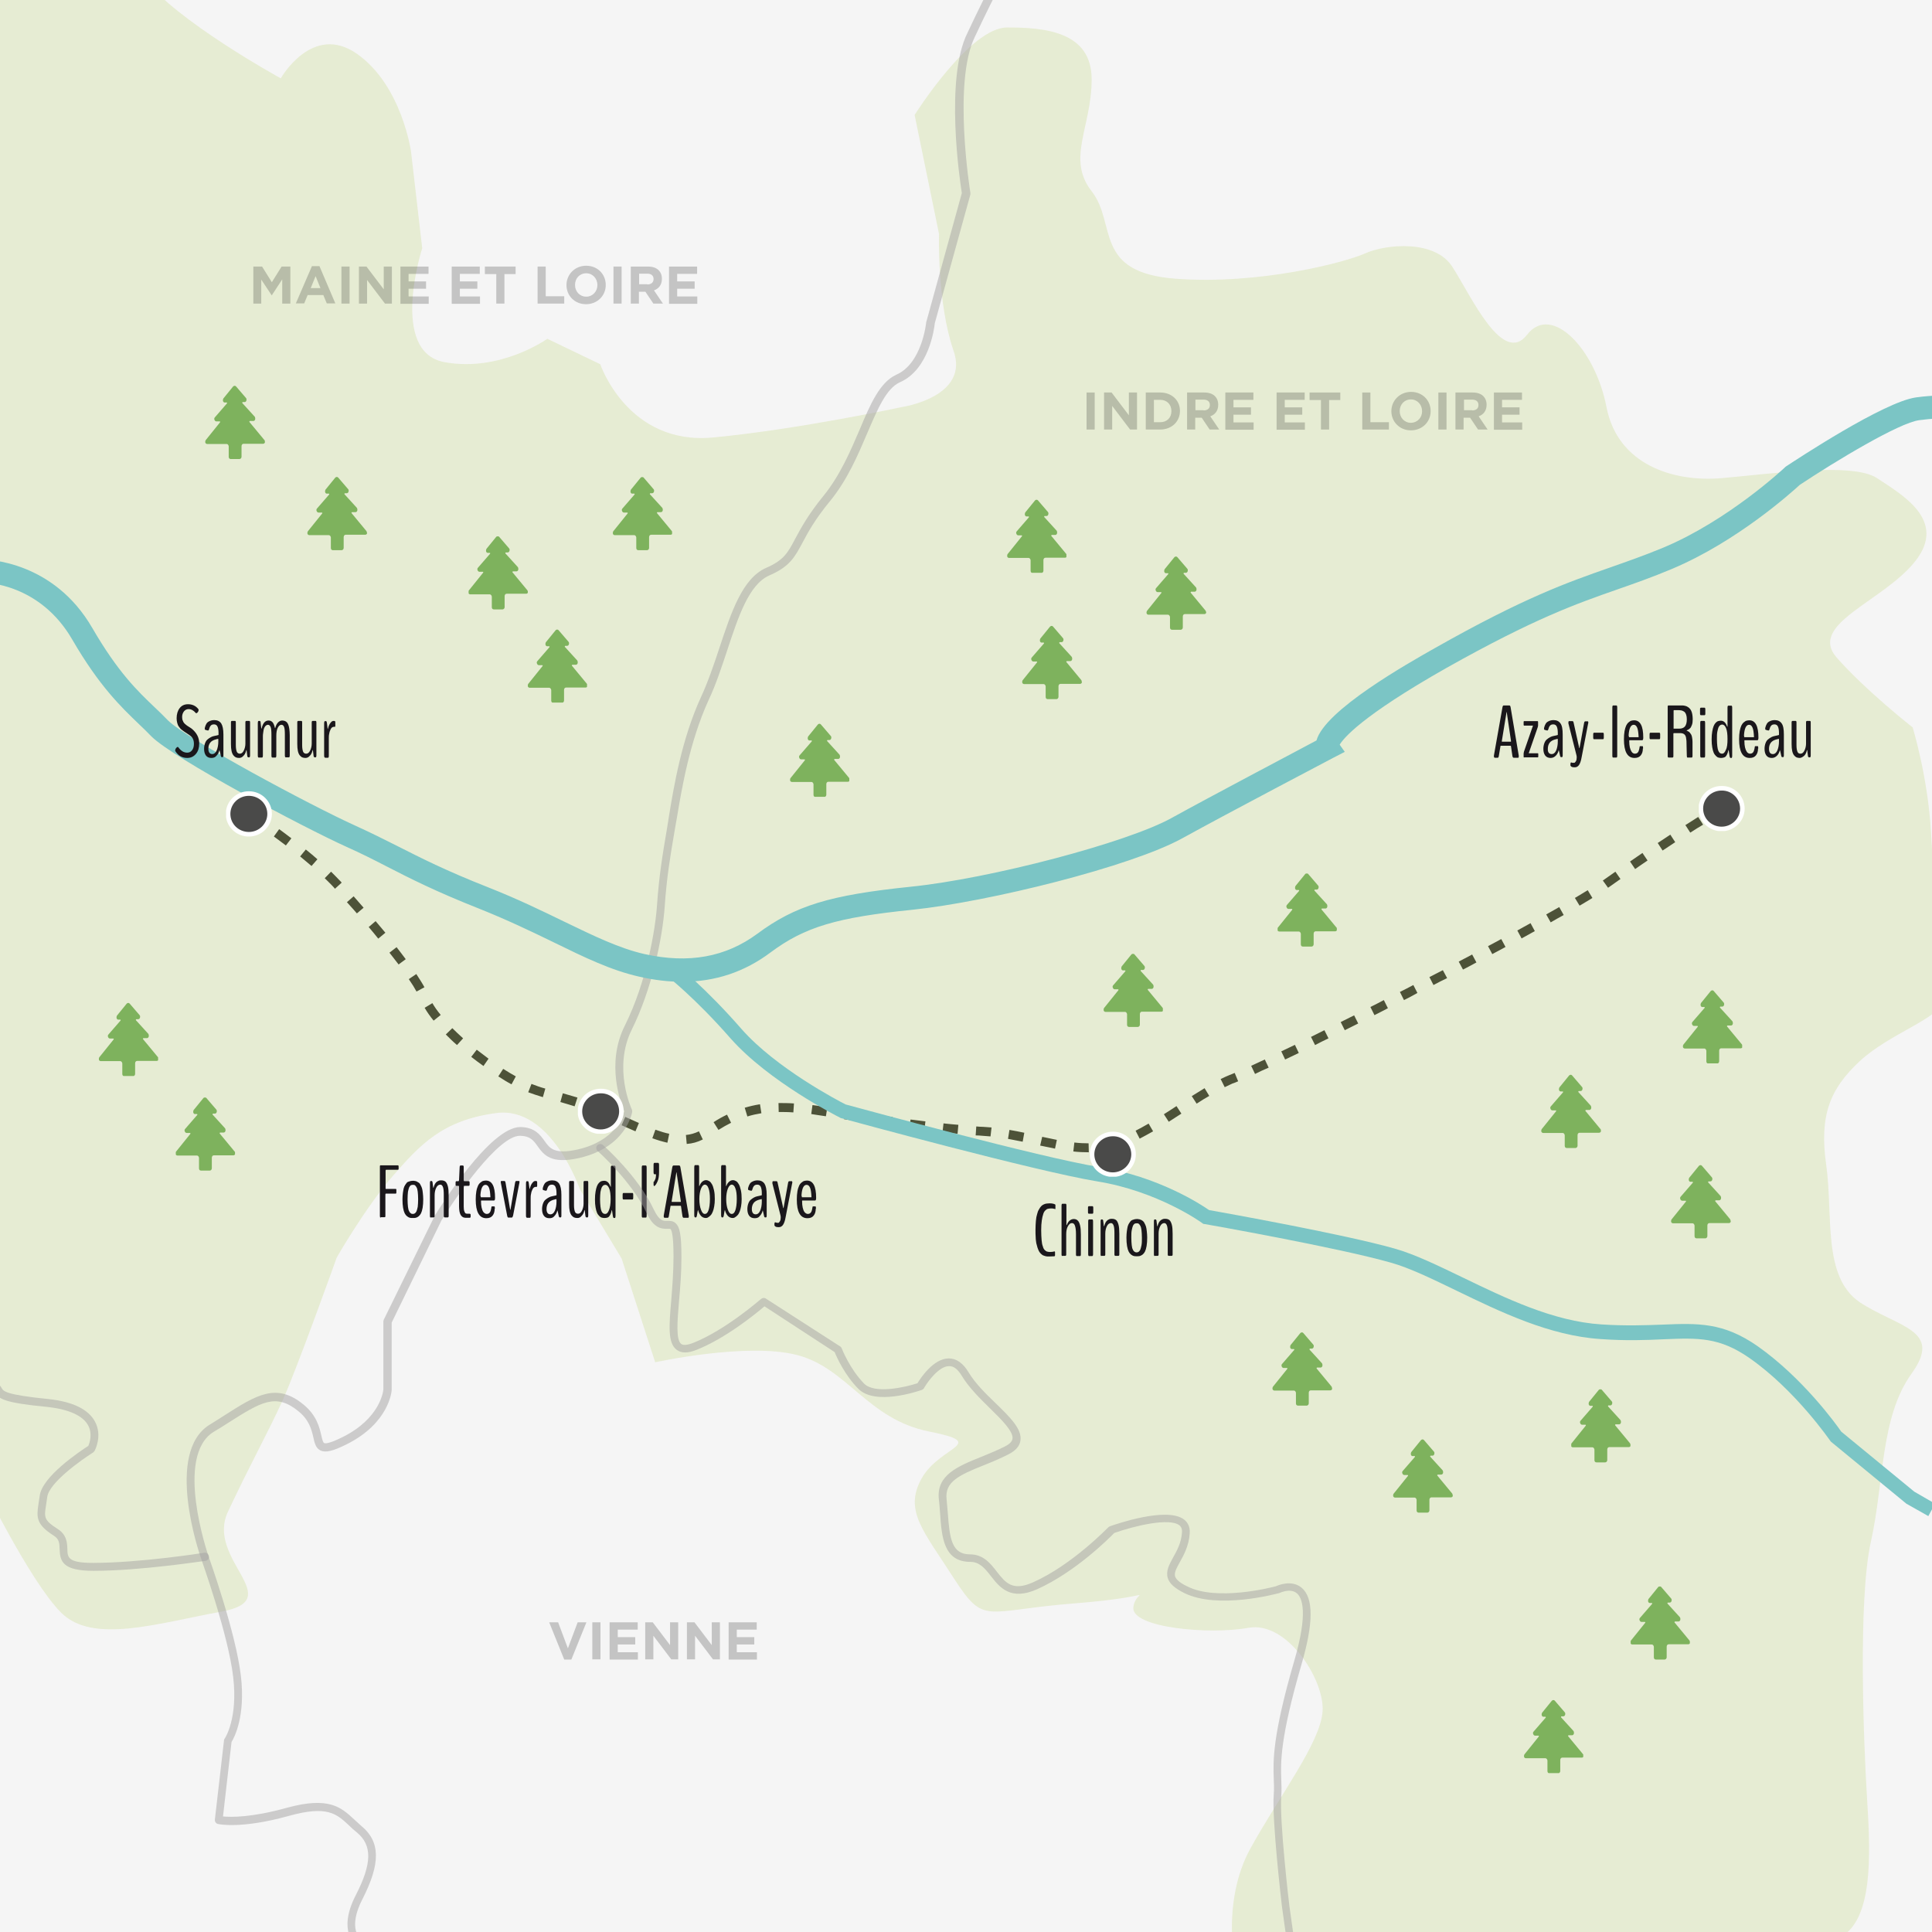 <svg enable-background="new 0 0 949.5 949.5" viewBox="0 0 949.5 949.5" xmlns="http://www.w3.org/2000/svg" xmlns:xlink="http://www.w3.org/1999/xlink"><clipPath id="a"><path d="m0 0h949.5v949.5h-949.5z"/></clipPath><clipPath id="b"><path d="m0 0h949.5v949.5h-949.5z"/></clipPath><clipPath id="c"><path d="m0 0h949.5v949.5h-949.5z"/></clipPath><clipPath id="d"><path d="m0 0h949.5v949.5h-949.5z"/></clipPath><clipPath id="e"><path d="m0 0h949.5v949.5h-949.5z"/></clipPath><clipPath id="f"><path d="m0 0h949.5v949.5h-949.5z"/></clipPath><clipPath id="g"><path d="m111.1 388.9h22.6v22.2h-22.6z"/></clipPath><clipPath id="h"><path d="m0 0h949.5v949.5h-949.5z"/></clipPath><clipPath id="i"><path d="m284 535h22.6v22.2h-22.6z"/></clipPath><clipPath id="j"><path d="m0 0h949.5v949.5h-949.5z"/></clipPath><clipPath id="k"><path d="m535.6 556.1h22.6v22.2h-22.6z"/></clipPath><clipPath id="l"><path d="m0 0h949.5v949.5h-949.5z"/></clipPath><clipPath id="m"><path d="m834.9 386.2h22.6v22.2h-22.6z"/></clipPath><clipPath id="n"><path d="m0 0h949.5v949.5h-949.5z"/></clipPath><clipPath id="o"><path d="m0 0h949.5v949.5h-949.5z"/></clipPath><clipPath id="p"><path d="m0 0h949.5v949.5h-949.5z"/></clipPath><clipPath id="q"><path d="m0 0h949.5v949.5h-949.5z"/></clipPath><clipPath id="r"><path d="m502.4 307.6h29.1v35.9h-29.1z"/></clipPath><clipPath id="s"><path d="m0 0h949.5v949.5h-949.5z"/></clipPath><clipPath id="t"><path d="m495 245.6h29.1v35.9h-29.1z"/></clipPath><clipPath id="u"><path d="m0 0h949.5v949.5h-949.5z"/></clipPath><clipPath id="v"><path d="m388.3 355.7h29.1v35.9h-29.1z"/></clipPath><clipPath id="w"><path d="m0 0h949.5v949.5h-949.5z"/></clipPath><clipPath id="x"><path d="m563.5 273.6h29.1v35.9h-29.1z"/></clipPath><clipPath id="y"><path d="m0 0h949.5v949.5h-949.5z"/></clipPath><clipPath id="z"><path d="m542.4 468.8h29.1v35.9h-29.1z"/></clipPath><clipPath id="A"><path d="m0 0h949.5v949.5h-949.5z"/></clipPath><clipPath id="B"><path d="m627.9 429.3h29.1v35.9h-29.1z"/></clipPath><clipPath id="C"><path d="m0 0h949.5v949.5h-949.5z"/></clipPath><clipPath id="D"><path d="m757.6 528.2h29.1v35.9h-29.1z"/></clipPath><clipPath id="E"><path d="m0 0h949.5v949.5h-949.5z"/></clipPath><clipPath id="F"><path d="m827.1 486.7h29.1v35.9h-29.1z"/></clipPath><clipPath id="G"><path d="m0 0h949.5v949.5h-949.5z"/></clipPath><clipPath id="H"><path d="m821.3 572.7h29.1v35.9h-29.1z"/></clipPath><clipPath id="I"><path d="m0 0h949.5v949.5h-949.5z"/></clipPath><clipPath id="J"><path d="m625.4 654.9h29.1v35.9h-29.1z"/></clipPath><clipPath id="K"><path d="m0 0h949.5v949.5h-949.5z"/></clipPath><clipPath id="L"><path d="m684.7 707.5h29.1v35.9h-29.1z"/></clipPath><clipPath id="M"><path d="m0 0h949.5v949.5h-949.5z"/></clipPath><clipPath id="N"><path d="m772.2 682.8h29.1v35.9h-29.1z"/></clipPath><clipPath id="O"><path d="m0 0h949.5v949.5h-949.5z"/></clipPath><clipPath id="P"><path d="m801.4 779.7h29.1v35.9h-29.1z"/></clipPath><clipPath id="Q"><path d="m0 0h949.5v949.5h-949.5z"/></clipPath><clipPath id="R"><path d="m749 835.5h29.1v35.9h-29.1z"/></clipPath><clipPath id="S"><path d="m0 0h949.5v949.5h-949.5z"/></clipPath><clipPath id="T"><path d="m230.3 263.6h29.1v35.9h-29.1z"/></clipPath><clipPath id="U"><path d="m0 0h949.5v949.5h-949.5z"/></clipPath><clipPath id="V"><path d="m301.2 234.5h29.1v35.9h-29.1z"/></clipPath><clipPath id="W"><path d="m0 0h949.5v949.5h-949.5z"/></clipPath><clipPath id="X"><path d="m151.1 234.5h29.1v35.9h-29.1z"/></clipPath><clipPath id="Y"><path d="m0 0h949.5v949.5h-949.5z"/></clipPath><clipPath id="Z"><path d="m101 189.7h29.1v35.9h-29.1z"/></clipPath><clipPath id="aa"><path d="m0 0h949.5v949.5h-949.5z"/></clipPath><clipPath id="ab"><path d="m259.4 309.4h29.1v35.9h-29.1z"/></clipPath><clipPath id="ac"><path d="m0 0h949.5v949.5h-949.5z"/></clipPath><clipPath id="ad"><path d="m48.6 492.9h29.1v35.9h-29.1z"/></clipPath><clipPath id="ae"><path d="m0 0h949.5v949.5h-949.5z"/></clipPath><clipPath id="af"><path d="m86.4 539.4h29.1v35.9h-29.1z"/></clipPath><clipPath id="ag"><path d="m0 0h949.5v949.5h-949.5z"/></clipPath><clipPath id="ah"><path d="m0 0h949.5v949.5h-949.5z"/></clipPath><clipPath id="ai"><path d="m0 0h949.5v949.5h-949.5z"/></clipPath><clipPath id="aj"><path d="m0 0h949.5v949.5h-949.5z"/></clipPath><clipPath id="ak"><path d="m0 0h949.5v949.5h-949.5z"/></clipPath><clipPath id="al"><path d="m0 0h949.5v949.5h-949.5z"/></clipPath><path d="m0 0h949.5v949.5h-949.5z" fill="#f5f5f5"/><g clip-path="url(#a)"><path d="m535.1 566.3c-2.5 0-5-.1-7.6-.4l.5-4.4c2.5.3 4.8.4 7 .4zm9.3-.8-.8-4.4c2.1-.4 4.3-1.1 6.7-2l1.6 4.2c-2.7 1-5.2 1.8-7.5 2.2zm-25.9-1c-2.5-.5-5-1-7.3-1.5l1-4.3c2.3.5 4.8 1 7.2 1.5zm-181-2.3-.4-4.4c2.2-.2 4.3-.8 6.4-1.8l1.9 4c-2.6 1.3-5.1 2-7.9 2.2zm-9.5-.6c-2.2-.5-4.7-1.2-7.4-2.2l1.5-4.2c2.5.9 4.8 1.6 6.8 2zm174.6-.5c-2.6-.5-5-1-7.2-1.4l.7-4.4c2.2.4 4.6.8 7.3 1.4zm57.5-1.5-2-3.9c2-1 4.1-2.2 6.4-3.5l2.2 3.8c-2.3 1.3-4.5 2.5-6.6 3.6zm-73.3-1.1c-1.3-.1-2.6-.2-3.9-.3-1.1-.1-2.3-.2-3.4-.2l.3-4.4c1.1.1 2.3.2 3.4.2 1.3.1 2.7.2 4.1.3zm-16.2-1.3c-2.4-.2-4.9-.5-7.4-.7l.5-4.4c2.5.3 4.9.5 7.3.7zm-158.3-1.2c-2-.9-4.2-1.8-6.4-2.8l-.4-.2 1.8-4.1.4.2c2.2 1 4.3 1.9 6.3 2.8zm142-.5c-2.4-.3-4.9-.6-7.4-.9l.6-4.4c2.5.3 4.9.6 7.3.9zm-101.2-.2-2.4-3.8c2.3-1.5 4.5-2.7 6.6-3.7l2 4c-2 1-4 2.1-6.2 3.5zm85-1.9c-2.4-.3-4.9-.7-7.3-1l.6-4.4c2.5.4 4.9.7 7.3 1zm136.3-2.1-2.4-3.7c2.1-1.3 4.2-2.7 6.2-4l2.4 3.7c-2 1.3-4.1 2.6-6.2 4zm-152.4-.2c-2.4-.4-4.9-.7-7.3-1.1l.7-4.4c2.5.4 4.9.7 7.3 1.1zm-124.6-1.7c-1.1-.5-2.1-.9-3.3-1.4s-2.4-1-3.5-1.4l1.6-4.1c1.2.5 2.4.9 3.6 1.5 1.1.5 2.2.9 3.3 1.4zm69.9-.7-1.3-4.3c2.4-.7 4.9-1.3 7.5-1.7l.7 4.4c-2.4.4-4.7.9-6.9 1.6zm38.6-.1-2.7-.4c-1.6-.2-3.1-.5-4.5-.7l.6-4.4c1.5.2 3.1.4 4.6.7l2.7.4zm-16-1.9c-2.5-.2-4.9-.2-7.2-.2l-.1-4.4c2.4 0 4.9 0 7.6.2zm-107.5-3c-2.2-.7-4.3-1.3-7-2.1l1.2-4.3c2.7.8 4.9 1.4 7.2 2.1zm305.7-1.3-2.4-3.7c2.4-1.5 4.5-2.8 6.3-3.9l2.3 3.8c-1.8 1-3.9 2.3-6.2 3.8zm-321.3-3.2c-2.7-.8-5-1.6-7.2-2.4l1.6-4.1c2.1.8 4.2 1.6 6.8 2.3zm335.1-4.9-2-4c1.5-.7 2.9-1.4 4.2-1.9.7-.3 1.6-.6 2.7-1.1l1.7 4.1c-1.1.5-2.1.9-2.8 1.1-1.1.5-2.4 1.1-3.8 1.8zm-350.5-1.4c-2.1-1.1-4.2-2.4-6.5-3.9l2.4-3.7c2.2 1.4 4.2 2.6 6.2 3.7zm365.4-5.1-1.9-4c2-.9 4.3-2 6.7-3.1l1.9 4c-2.4 1-4.7 2.1-6.7 3.1zm-379.2-3.9c-2.1-1.5-4.1-3-6-4.5l2.7-3.5c1.8 1.4 3.8 2.9 5.8 4.4zm394-3.2-1.9-4c2.1-1 4.4-2.1 6.7-3.2l1.9 4c-2.3 1.1-4.6 2.2-6.7 3.2zm-407-7.1c-2-1.7-3.8-3.5-5.5-5.2l3.2-3.1c1.6 1.6 3.4 3.3 5.3 5zm421.7 0-2-4 6.6-3.3 2 4c-2.3 1.1-4.5 2.2-6.6 3.3zm14.6-7.3-2-4 6.6-3.3 2 4c-2.2 1.1-4.4 2.2-6.6 3.3zm-447.8-4.7c-1.7-2.1-3.2-4.2-4.4-6.3l3.8-2.3c1.1 1.9 2.5 3.9 4.1 5.8zm462.4-2.7-2-4c2.2-1.1 4.4-2.2 6.6-3.4l2 4c-2.2 1.2-4.5 2.3-6.6 3.4zm14.5-7.4-2-4c2.2-1.1 4.4-2.2 6.6-3.4l2 3.9c-2.2 1.3-4.4 2.4-6.6 3.5zm-485.3-4.2c-.9-1.7-2.2-3.8-3.8-6.1l3.7-2.5c1.6 2.5 3 4.6 4 6.5zm499.8-3.2-2-3.9c2.2-1.1 4.4-2.3 6.6-3.4l2.1 3.9c-2.3 1.1-4.5 2.2-6.7 3.4zm14.5-7.6-2.1-3.9c2.2-1.2 4.4-2.3 6.6-3.5l2.1 3.9c-2.2 1.2-4.4 2.4-6.6 3.5zm-523.1-2.5c-1.4-1.8-2.9-3.8-4.5-5.8l3.5-2.7c1.6 2.1 3.2 4.1 4.5 5.9zm537.5-5.1-2.1-3.9c2.2-1.2 4.4-2.3 6.5-3.5l2.1 3.9c-2.1 1.1-4.3 2.3-6.5 3.5zm-547.5-7.6c-1.5-1.9-3.1-3.8-4.7-5.7l3.4-2.9c1.6 1.9 3.2 3.8 4.8 5.7zm561.9-.1-2.1-3.9c2.2-1.2 4.4-2.4 6.5-3.6l2.1 3.9c-2.1 1.2-4.3 2.4-6.5 3.6zm14.3-7.9-2.2-3.9c2.2-1.2 4.4-2.5 6.4-3.6l2.2 3.9c-2 1.1-4.2 2.3-6.4 3.6zm-586.7-4.4c-1.6-1.9-3.3-3.7-4.9-5.5l3.3-2.9c1.6 1.8 3.2 3.7 4.9 5.6zm600.9-3.8-2.3-3.8c2.3-1.4 4.4-2.6 6.3-3.8l2.3 3.8c-1.8 1.2-4 2.4-6.3 3.8zm-611.7-8.3-.2-.3c-1.4-1.6-3.1-3.2-4.8-4.9l3.1-3.2c1.8 1.8 3.5 3.5 5 5.1l.2.3zm625.7-.5-2.6-3.6h.1c2-1.4 4.1-2.9 6.1-4.3l2.5 3.6c-2.1 1.5-4.1 2.9-6.1 4.3zm13.3-9.2-2.5-3.7c2.1-1.4 4.1-2.8 6.1-4.2l2.5 3.7c-2 1.4-4 2.7-6.1 4.2zm-650.5-1.5c-1.8-1.5-3.7-3.1-5.6-4.7l2.8-3.4c2 1.6 3.9 3.2 5.7 4.8zm664-7.6-2.4-3.7c2.2-1.4 4.2-2.8 6.2-4.1l2.4 3.7c-2 1.3-4 2.7-6.2 4.1zm-676.6-2.5c-1.9-1.4-3.9-2.9-5.9-4.4l2.6-3.6c2 1.5 4.1 3 6 4.5zm690.2-6.3-2.4-3.7c2.4-1.5 4.5-2.9 6.3-4l2.4 3.8c-1.8 1-3.9 2.4-6.3 3.9zm-703.3-3.2c-3.7-2.5-6.1-4.1-6.1-4.1l2.4-3.7c.1.1 2.5 1.6 6.2 4.2z" fill="#3a3938"/></g><g clip-path="url(#b)" enable-background="new" opacity=".18"><path d="m70.5-11c15.5 21 67.5 49.5 67.5 49.5s15.5-27.5 37.5-12 26.5 48 26.5 48l5.5 47.5s-16.5 51 11 56 50.5-11.5 50.5-11.5l26 12.5s13.5 40 55.5 36 93-15 93-15 33.5-5 25-28c-8-23.5-7-57-7-57l-12-58.5s27-43 45.5-43 41.5 2 41.5 25.5-12.5 39 0 55 .5 40 41.5 43 83-8 93-12.5 34.5-7 43 7c9 14 24.5 48.5 36.5 33s33.5 7 39 35.5 33 37 56.5 35 64.5-8 76.5 0 34.5 20.5 19 40.5-53 31-39 47.5c14.5 16.5 37.5 34.5 37.5 34.5s7.5 24.5 9 51.5 5 76 5 83.5-25.5 15.5-40 29-20 26.5-16.5 51-2 55 16.5 67.5c19 12.5 41 13.5 25.5 35s-13.5 53.5-20 82.5-3.5 100.5-2 125 3.5 56-10 67.5-52 28-52 28h-10s-142 19-176 14.5c0 0-53 1-58.5-12-5.5-13.5-10.5-46.5 3.5-72s34.5-52 35.5-67.5-17.5-44.5-36.5-41-57.5 0-56.5-10 15.5-5.5-29-2-44 11-59-12c-15-23.5-25-33.5-16-49.5s33.5-17 3.5-23-40-31-64.5-37.5-70 3.5-70 3.5l-16.5-51-20.5-34s-14-41-41-37.5c-26.5 3.5-37.5 15.5-51 31s-27.5 40-27.5 40-19.5 54.5-26.5 70-16 31.5-27 55 29.5 43-3 49-63.5 16-79 .5-40-66-40-66l-25.5-23 15-721z" fill="#a3c135"/></g><g clip-path="url(#c)"><path d="m947.7 745.1-10.8-6.1-37.1-30.5-.3-.4c-.2-.2-16.9-24.7-39.6-40.6-14.9-10.4-25.2-10-42.3-9.3-8.6.4-18.3.8-30.9-.1-25.1-1.6-49.4-13.4-70.9-23.8-11.8-5.7-23-11.2-32.4-13.8-26-7.4-90.5-18.8-91.2-18.9l-.8-.1-.7-.5c-.2-.2-21.7-15.6-51.5-20.4-30.3-5-122-30-125.9-31.1l-.3-.1-.3-.2c-1.4-.7-34.8-17.6-53.6-38.8-17.5-20-30.9-30.4-31-30.5l4.4-5.6c.6.4 14 10.9 32 31.5 16.9 19.2 47.7 35.3 51.1 37 6.3 1.7 95.7 26.1 124.8 30.8 28.8 4.6 49.8 18.3 53.8 21.1 7.8 1.4 66 11.8 91.1 18.9 10 2.8 21.4 8.4 33.5 14.2 20.9 10.1 44.5 21.6 68.2 23.1 12.2.8 21.7.4 30.1.1 17.3-.7 29.8-1.2 46.7 10.6 22.3 15.7 38.7 38.5 41.1 42l35.9 29.5 10.2 5.9z" fill="#7bc5c5"/></g><g clip-path="url(#d)" enable-background="new" opacity=".5"><path d="m176.5 957c-.4 0-.8-.1-1.1-.4-.4-.3-9.8-7.2-.6-25.1 8.1-15.7 8.2-24.7.5-31-1.4-1.1-2.6-2.2-3.7-3.3-6.2-5.8-10.7-10-29.5-4.8-23.7 6.6-34.6 4.1-35 4-1-.2-1.6-1.2-1.5-2.2l4.5-39c0-.3.2-.6.4-.9.1-.1 6.5-9.8 4.1-30.1-2.4-21-15.8-58.2-15.9-58.6-.7-2.1-17.8-51.7 4.3-65.4 2.5-1.5 4.8-3 7-4.4 16.1-10.3 25.9-16.5 39.3-5.4 6.3 5.2 7.7 11.1 8.6 15 .4 1.8.8 3.5 1.4 3.8s2.6.3 9.2-3c18.2-9.1 19.8-22.2 19.9-23.3v-33.4c0-.3.1-.6.2-.9l25-51c0-.1.1-.1.1-.2 2.8-4.5 27.2-43.5 42-43.5h.3c6.9.2 9.5 3.9 11.6 6.8 2.6 3.7 4.9 6.8 16.4 4.2 18.3-4.2 22.2-16.1 22.8-18.8-1.6-3.8-9.2-23.2.3-42.1 10.7-21.4 15-47.3 15.8-59.2 1-14.4 2.6-24.1 5-38.2.3-1.6.5-3.2.8-5.1 2.5-15.2 6.3-38.2 15.8-58.9 3.5-7.6 6.4-16.1 9.1-24.3 5.8-17.5 11.3-34.1 22.9-39.2 8.7-3.8 10.6-7.3 14.3-14.3 2.7-5 6.3-11.8 13.9-21.1 8.2-10.1 13.3-22.1 17.8-32.6 5.2-12.4 9.8-23.1 17.9-26.9 12.8-5.5 14.8-25.7 14.8-25.9 0-.1 0-.2.1-.3l17.4-63.1c-.9-5.6-8.5-56.3 2.8-78.8 10.9-23.3 17.5-34.5 17.6-34.6.6-1 1.8-1.3 2.8-.7s1.3 1.8.7 2.8c-.1.1-6.6 11.2-17.4 34.3-11.1 22.2-2.4 76.3-2.3 76.8v.9l-17.5 63.3c-.2 2.3-2.8 22.8-17.2 29-6.7 3.1-10.9 13.2-15.9 24.8-4.6 10.8-9.8 23.1-18.4 33.6-7.4 9-10.8 15.3-13.5 20.4-3.8 7.1-6.3 11.8-16.3 16.1-10 4.4-15.2 20.1-20.7 36.8-2.8 8.4-5.6 17-9.3 24.8-9.2 20.3-13 42.9-15.5 57.9-.3 1.8-.6 3.5-.9 5.1-2.4 14-4 23.6-5 37.8-1.1 16.4-6.6 41.5-16.2 60.8-9.4 18.9-.1 39 0 39.2.2.4.2.8.2 1.2-.1.7-3 17.4-26 22.7-14 3.2-17.5-1.6-20.5-5.8-2-2.8-3.6-5-8.5-5.1-.1 0-.1 0-.2 0-10.6 0-31.3 29.8-38.5 41.5l-24.5 50.3v33 .1c0 .7-1.3 16.3-22.1 26.7-6.8 3.4-10.3 4.2-12.8 3.1-2.4-1.1-3-3.7-3.6-6.5-.9-3.8-2-8.5-7.3-12.8-11.2-9.2-18.5-4.5-34.6 5.7-2.2 1.4-4.5 2.9-7.1 4.4-19.4 12-2.8 60.1-2.7 60.6.5 1.5 13.6 37.9 16.1 59.4 2.3 19.7-3.2 30.2-4.6 32.4l-4.2 36.6c3.8.4 13.9.6 31.2-4.2 21-5.8 26.9-.2 33.3 5.7 1.1 1 2.3 2.1 3.5 3.2 9.4 7.7 9.5 18.5.5 36-7.5 14.6-.9 19.7-.6 20 .9.7 1.1 1.9.4 2.8-.2.5-.8.8-1.4.8z" fill="#a3a2a2"/></g><g clip-path="url(#e)"><path d="m335.3 482.5c-6.7 0-13.7-.8-21.1-2.5-13.8-3.1-26.8-9.4-41.9-16.8-10.5-5.1-22.5-10.9-36.5-16.5-22-8.7-34.1-14.9-45.8-20.9-6.4-3.3-12.5-6.4-19.9-9.7-20.8-9.4-84.8-43.3-95.7-54.2l-.1-.1c-1.9-2-4-4-6.2-6.1-8.5-8.2-19.2-18.3-32.6-41.4-15.8-27.3-42.1-28.1-45-28.1v-11.3c3.6 0 35.9.9 54.9 33.8 12.6 21.7 22.1 30.8 30.6 38.9 2.3 2.2 4.5 4.3 6.6 6.5 9.1 9 69.7 41.6 92.3 51.8 7.7 3.5 13.8 6.6 20.4 9.9 11.5 5.8 23.3 11.9 44.9 20.4 14.4 5.7 26.5 11.6 37.2 16.8 14.5 7 27 13.1 39.4 15.9 21.7 4.8 39.8 1.5 55.4-10 18.6-13.8 35.5-19 75.3-23.1 39.3-4 106.5-21.7 128.3-33.8 20.1-11.1 60.2-32.2 71.2-38.1 4.1-14.9 44.8-37.8 58.2-45.4 44.2-25 65.3-32.3 85.8-39.5 8.5-3 16.6-5.8 26.3-9.8 32.1-13.4 59.5-39.1 59.8-39.4l.3-.3.4-.3c4.9-3.2 48.1-31.8 63.9-33.9s23.1 0 23.9.2l-3.3 10.8s-5.9-1.6-19.1.2c-9.9 1.3-41.1 20.1-58.7 31.8-3.6 3.3-30.5 27.7-62.8 41.3-10 4.2-18.6 7.2-26.9 10.1-20 7-40.6 14.2-84 38.6-41.8 23.7-50.6 34.6-52.4 37.7l2.5 3.5-5.8 3c-.5.3-50.7 26.6-73.9 39.4-25.3 14-95.3 31.3-132.7 35.2-37.4 3.8-53 8.5-69.7 20.9-12.9 9.7-27.3 14.5-43.5 14.5z" fill="#7bc5c5"/></g><g clip-path="url(#f)"><g clip-path="url(#g)"><path d="m132.5 400c0 5.5-4.6 10-10.2 10s-10.2-4.4-10.2-10 4.6-10 10.2-10c5.7 0 10.2 4.5 10.2 10" fill="#4a4a49" stroke="#fff" stroke-miterlimit="10" stroke-width="2.247"/></g></g><g clip-path="url(#h)"><g clip-path="url(#i)"><path d="m305.4 546.2c0 5.5-4.6 10-10.2 10s-10.2-4.4-10.2-10c0-5.5 4.6-10 10.2-10 5.7-.1 10.2 4.4 10.2 10" fill="#4a4a49" stroke="#fff" stroke-miterlimit="10" stroke-width="2.247"/></g></g><g clip-path="url(#j)"><g clip-path="url(#k)"><path d="m557.1 567.3c0 5.5-4.6 10-10.2 10s-10.2-4.4-10.2-10c0-5.5 4.6-10 10.2-10 5.6-.1 10.2 4.5 10.2 10" fill="#4a4a49" stroke="#fff" stroke-miterlimit="10" stroke-width="2.247"/></g></g><g clip-path="url(#l)"><g clip-path="url(#m)"><path d="m856.3 397.4c0 5.5-4.6 10-10.2 10s-10.2-4.4-10.2-10 4.6-10 10.2-10c5.7-.1 10.2 4.5 10.2 10" fill="#4a4a49" stroke="#fff" stroke-miterlimit="10" stroke-width="2.247"/></g></g><g clip-path="url(#n)" opacity=".2"><g enable-background="new"><path d="m534 192.9h4v18.2h-4z"/><path d="m542.6 192.9h3.7l8.5 11.2v-11.2h4v18.2h-3.4l-8.8-11.6v11.6h-4z"/><path d="m563.1 192.9h7.1c5.7 0 9.7 3.9 9.7 9v.1c0 5.1-4 9.1-9.7 9.1h-7.1zm7.1 14.6c3.3 0 5.5-2.2 5.5-5.4v-.1c0-3.2-2.2-5.5-5.5-5.5h-3.1v11z"/><path d="m583.5 192.9h8.3c2.3 0 4.1.6 5.3 1.8 1 1 1.6 2.4 1.6 4.2v.1c0 2.9-1.6 4.8-3.9 5.6l4.4 6.5h-4.7l-3.9-5.8h-.1-3.1v5.8h-4v-18.2zm8 8.8c2 0 3.1-1 3.1-2.6v-.1c0-1.7-1.2-2.6-3.1-2.6h-4v5.2h4z"/><path d="m602.3 192.9h13.7v3.6h-9.8v3.7h8.6v3.6h-8.6v3.8h9.9v3.6h-13.9v-18.3z"/><path d="m627.5 192.9h13.7v3.6h-9.8v3.7h8.6v3.6h-8.6v3.8h9.9v3.6h-13.9v-18.3z"/><path d="m649.1 196.6h-5.5v-3.7h15.1v3.7h-5.5v14.5h-4v-14.5z"/><path d="m669.5 192.9h4v14.6h9.1v3.6h-13.1z"/><path d="m683.8 202.1c0-5.2 4.1-9.5 9.7-9.5s9.6 4.2 9.6 9.4v.1c0 5.2-4.1 9.4-9.7 9.4s-9.6-4.3-9.6-9.4zm15.1 0c0-3.2-2.3-5.8-5.5-5.8s-5.5 2.5-5.5 5.7v.1c0 3.1 2.3 5.7 5.5 5.7 3.3-.1 5.5-2.6 5.5-5.7z"/><path d="m706.9 192.9h4v18.2h-4z"/><path d="m715.4 192.9h8.3c2.3 0 4.1.6 5.3 1.8 1 1 1.6 2.4 1.6 4.2v.1c0 2.9-1.6 4.8-3.9 5.6l4.4 6.5h-4.7l-3.9-5.8h-.1-3.1v5.8h-4v-18.2zm8.1 8.8c2 0 3.1-1 3.1-2.6v-.1c0-1.7-1.2-2.6-3.1-2.6h-4v5.2h4z"/><path d="m734.2 192.9h13.8v3.6h-9.8v3.7h8.6v3.6h-8.6v3.8h9.9v3.6h-13.9z"/></g></g><g clip-path="url(#o)" opacity=".2"><g enable-background="new"><path d="m124.5 131h4.3l4.8 7.7 4.8-7.7h4.3v18.2h-4v-11.9l-5.1 7.8h-.1l-5.1-7.7v11.8h-3.9z"/><path d="m153.3 130.8h3.7l7.8 18.3h-4.2l-1.7-4.1h-7.7l-1.7 4.1h-4.1zm4.2 10.8-2.4-5.9-2.4 5.9z"/><path d="m167.8 131h4v18.2h-4z"/><path d="m176.4 131h3.7l8.5 11.2v-11.2h4v18.2h-3.4l-8.8-11.6v11.6h-4z"/><path d="m196.9 131h13.7v3.6h-9.8v3.7h8.6v3.6h-8.6v3.8h9.9v3.6h-13.9v-18.3z"/><path d="m222.1 131h13.7v3.6h-9.8v3.7h8.6v3.6h-8.6v3.8h9.9v3.6h-13.9v-18.3z"/><path d="m243.8 134.7h-5.5v-3.7h15.1v3.7h-5.5v14.5h-4v-14.5z"/><path d="m264.2 131h4v14.6h9.1v3.6h-13.1z"/><path d="m278.4 140.1c0-5.2 4.1-9.5 9.7-9.5s9.6 4.2 9.6 9.4v.1c0 5.2-4.1 9.4-9.7 9.4s-9.6-4.2-9.6-9.4zm15.2 0c0-3.2-2.3-5.8-5.5-5.8s-5.5 2.5-5.5 5.7v.1c0 3.1 2.3 5.7 5.5 5.7s5.5-2.6 5.5-5.7z"/><path d="m301.5 131h4v18.2h-4z"/><path d="m310.1 131h8.3c2.3 0 4.1.6 5.3 1.8 1 1 1.6 2.4 1.6 4.2v.1c0 2.9-1.6 4.8-3.9 5.6l4.4 6.5h-4.7l-3.9-5.8h-.1-3.1v5.8h-4v-18.2zm8 8.8c1.9 0 3.1-1 3.1-2.6v-.1c0-1.7-1.2-2.6-3.1-2.6h-4v5.2h4z"/><path d="m328.9 131h13.7v3.6h-9.8v3.7h8.6v3.6h-8.6v3.8h9.9v3.6h-13.9v-18.3z"/></g></g><g clip-path="url(#p)" opacity=".2"><g enable-background="new"><path d="m269.9 797.3h4.4l4.8 12.8 4.8-12.8h4.3l-7.4 18.3h-3.5z"/><path d="m291.1 797.3h4v18.2h-4z"/><path d="m299.7 797.3h13.7v3.6h-9.8v3.7h8.6v3.6h-8.6v3.8h9.9v3.6h-13.9v-18.3z"/><path d="m317.1 797.3h3.7l8.5 11.2v-11.2h4v18.2h-3.4l-8.8-11.6v11.6h-4z"/><path d="m337.6 797.3h3.7l8.5 11.2v-11.2h4v18.2h-3.4l-8.8-11.6v11.6h-4z"/><path d="m358.2 797.3h13.7v3.6h-9.8v3.7h8.6v3.6h-8.6v3.8h9.9v3.6h-13.9v-18.3z"/></g></g><g clip-path="url(#q)"><g clip-path="url(#r)"><path d="m531.3 334.1-7.2-8.7c-.1-.1-.1-.2 0-.3 0-.1.1-.2.2-.2h1.7c.4 0 .8-.3.9-.8.1-.4 0-1-.2-1.3l-6.1-6.7s-.1-.1 0-.3c0-.1.1-.2.2-.2h.9c.4 0 .8-.3.9-.8s.1-.9-.2-1.2l-4.9-5.7c-.2-.2-.4-.3-.7-.3-.2 0-.4.1-.7.3l-4.8 5.9c-.2.3-.3.9-.2 1.3s.5.8.9.7h.9c.1 0 .2.1.2.2s0 .2-.1.3l-5.9 6.8c-.3.3-.4.8-.2 1.2.1.4.5.8.9.8h1.7c.1 0 .2.1.2.2s0 .2-.1.3l-7 8.7c-.2.3-.3.9-.2 1.2.1.4.5.7.9.7h9.6c.5 0 .9.5 1 1.1v5.2c0 .7.4 1.1 1 1.1h4.3c.5 0 1-.5 1-1.1v-5.2c0-.7.4-1.2 1-1.2h9.6c.4 0 .8-.3.9-.7-.1-.6-.1-1-.4-1.3z" fill="#7eb25d"/></g></g><g clip-path="url(#s)"><g clip-path="url(#t)"><path d="m523.9 272.1-7.2-8.7c-.1-.1-.1-.2 0-.3 0-.1.1-.2.2-.2h1.7c.4 0 .8-.3.9-.8.1-.4 0-1-.2-1.3l-6.1-6.7s-.1-.1 0-.3c0-.1.1-.2.2-.2h.9c.4 0 .8-.3.9-.8.1-.4.1-.9-.2-1.2l-4.9-5.7c-.2-.2-.4-.3-.7-.3s-.4.1-.7.3l-4.8 5.9c-.2.3-.3.9-.2 1.3s.5.8.9.7h.9c.1 0 .2.1.2.2s0 .2-.1.3l-5.9 6.8c-.3.3-.4.8-.2 1.2.1.4.5.8.9.8h1.7c.1 0 .2.1.2.2s0 .2-.1.3l-7 8.7c-.2.3-.3.9-.2 1.2.1.4.5.7.9.7h9.6c.5 0 .9.5 1 1.1v5.2c0 .7.4 1.1 1 1.1h4.3c.5 0 1-.5 1-1.1v-5.2c0-.7.4-1.2 1-1.2h9.6c.4 0 .8-.3.9-.7-.1-.6-.1-1-.4-1.3z" fill="#7eb25d"/></g></g><g clip-path="url(#u)"><g clip-path="url(#v)"><path d="m417.2 382.2-7.2-8.7c-.1-.1-.1-.2 0-.3 0-.1.1-.2.2-.2h1.7c.4 0 .8-.3.9-.8.1-.4 0-1-.2-1.3l-6.1-6.7s-.1-.1 0-.3c0-.1.1-.2.2-.2h.9c.4 0 .8-.3.9-.8.1-.4.1-.9-.2-1.2l-4.9-5.7c-.2-.2-.4-.3-.7-.3s-.4.1-.7.3l-4.8 5.9c-.2.3-.3.9-.2 1.3s.5.8.9.7h.9c.1 0 .2.1.2.2s0 .2-.1.3l-5.9 6.8c-.3.3-.4.8-.2 1.2.1.4.5.8.9.8h1.7c.1 0 .2.1.2.2s0 .2-.1.3l-7 8.7c-.2.3-.3.9-.2 1.2.1.4.5.7.9.7h9.6c.5 0 .9.5 1 1.1v5.2c0 .7.4 1.1 1 1.1h4.3c.5 0 1-.5 1-1.1v-5.2c0-.7.4-1.2 1-1.2h9.6c.4 0 .8-.3.9-.7-.1-.6-.1-1-.4-1.3z" fill="#7eb25d"/></g></g><g clip-path="url(#w)" transform="translate(0 0)"><g clip-path="url(#x)"><path d="m592.4 300-7.2-8.7c-.1-.1-.1-.2 0-.3 0-.1.1-.2.2-.2h1.7c.4 0 .8-.3.9-.8s0-1-.2-1.3l-6.1-6.7s-.1-.1 0-.3c0-.1.1-.2.2-.2h.9c.4 0 .8-.3.9-.8.1-.4.1-.9-.2-1.2l-4.9-5.7c-.2-.2-.4-.3-.7-.3-.2 0-.4.1-.7.3l-4.8 5.9c-.2.3-.3.9-.2 1.3s.5.8.9.7h.9c.1 0 .2.1.2.2s0 .2-.1.3l-5.9 6.8c-.3.3-.4.8-.2 1.2.1.4.5.8.9.8h1.7c.1 0 .2.1.2.2s0 .2-.1.3l-7 8.7c-.2.3-.3.9-.2 1.2.1.4.5.7.9.7h9.6c.5 0 .9.5 1 1.1v5.2c0 .7.4 1.1 1 1.1h4.3c.5 0 1-.5 1-1.1v-5.4c0-.7.4-1.2 1-1.2h9.6c.4 0 .8-.3.9-.7-.1-.3-.1-.8-.4-1.1z" fill="#7eb25d"/></g></g><g clip-path="url(#y)" transform="translate(-0)"><g clip-path="url(#z)"><path d="m571.3 495.2-7.2-8.7c-.1-.1-.1-.2 0-.3 0-.1.1-.2.2-.2h1.7c.4 0 .8-.3.9-.8s0-1-.2-1.3l-6.1-6.7s-.1-.1 0-.3c0-.1.1-.2.2-.2h.9c.4 0 .8-.3.9-.8.1-.4.1-.9-.2-1.2l-4.9-5.7c-.2-.2-.4-.3-.7-.3-.2 0-.4.1-.7.3l-4.8 5.9c-.2.3-.3.9-.2 1.3s.5.8.9.7h.9c.1 0 .2.1.2.2s0 .2-.1.3l-5.9 6.8c-.3.3-.4.8-.2 1.2.1.4.5.8.9.8h1.7c.1 0 .2.1.2.2s0 .2-.1.3l-7 8.7c-.2.3-.3.9-.2 1.2.1.4.5.7.9.7h9.6c.5 0 .9.5 1 1.1v5.2c0 .7.4 1.1 1 1.1h4.3c.5 0 1-.5 1-1.1v-5.2c0-.7.4-1.2 1-1.2h9.6c.4 0 .8-.3.9-.7-.1-.5-.1-1-.4-1.3z" fill="#7eb25d"/></g></g><g clip-path="url(#A)"><g clip-path="url(#B)"><path d="m656.7 455.7-7.2-8.7c-.1-.1-.1-.2 0-.3 0-.1.1-.2.2-.2h1.7c.4 0 .8-.3.9-.8s0-1-.2-1.3l-6.1-6.7s-.1-.1 0-.3c0-.1.1-.2.2-.2h.9c.4 0 .8-.3.9-.8.1-.4.1-.9-.2-1.2l-4.9-5.7c-.2-.2-.4-.3-.7-.3-.2 0-.4.1-.7.3l-4.8 5.9c-.2.3-.3.9-.2 1.3s.5.8.9.7h.9c.1 0 .2.1.2.2s0 .2-.1.3l-5.9 6.8c-.3.3-.4.8-.2 1.2.1.4.5.8.9.8h1.7c.1 0 .2.1.2.2s0 .2-.1.3l-7 8.7c-.2.3-.3.9-.2 1.2.1.4.5.7.9.7h9.6c.5 0 .9.5 1 1.1v5.2c0 .7.4 1.1 1 1.1h4.3c.5 0 1-.5 1-1.1v-5.2c0-.7.4-1.2 1-1.2h9.6c.4 0 .8-.3.9-.7 0-.5 0-1-.4-1.3z" fill="#7eb25d"/></g></g><g clip-path="url(#C)"><g clip-path="url(#D)"><path d="m786.4 554.7-7.2-8.7c-.1-.1-.1-.2 0-.3 0-.1.1-.2.2-.2h1.7c.4 0 .8-.3.9-.8.1-.4 0-1-.2-1.3l-6.1-6.7s-.1-.1 0-.3c0-.1.1-.2.2-.2h.9c.4 0 .8-.3.9-.8s.1-.9-.2-1.2l-4.9-5.7c-.2-.2-.4-.3-.7-.3-.2 0-.4.1-.7.3l-4.8 5.9c-.2.3-.3.9-.2 1.3s.5.8.9.7h.9c.1 0 .2.1.2.2s0 .2-.1.3l-5.9 6.8c-.3.3-.4.8-.2 1.2.1.4.5.8.9.8h1.7c.1 0 .2.1.2.2s0 .2-.1.3l-7 8.7c-.2.3-.3.9-.2 1.2.1.4.5.7.9.7h9.6c.5 0 .9.5 1 1.1v5.2c0 .7.4 1.1 1 1.1h4.3c.5 0 1-.5 1-1.1v-5.2c0-.7.4-1.2 1-1.2h9.6c.4 0 .8-.3.9-.7 0-.6 0-1-.4-1.3z" fill="#7eb25d"/></g></g><g clip-path="url(#E)"><g clip-path="url(#F)"><path d="m856 513.2-7.2-8.7c-.1-.1-.1-.2 0-.3 0-.1.1-.2.2-.2h1.7c.4 0 .8-.3.9-.8.1-.4 0-1-.2-1.3l-6.1-6.7s-.1-.1 0-.3c0-.1.1-.2.2-.2h.9c.4 0 .8-.3.9-.8.1-.4.1-.9-.2-1.2l-4.9-5.7c-.2-.2-.4-.3-.7-.3-.2 0-.4.1-.7.3l-4.8 5.9c-.2.3-.3.9-.2 1.3s.5.8.9.7h.9c.1 0 .2.1.2.2s0 .2-.1.3l-5.9 6.8c-.3.3-.4.8-.2 1.2.1.4.5.8.9.8h1.7c.1 0 .2.1.2.2s0 .2-.1.3l-7 8.7c-.2.3-.3.9-.2 1.2.1.4.5.7.9.7h9.6c.5 0 .9.5 1 1.1v5.2c0 .7.4 1.1 1 1.1h4.3c.5 0 1-.5 1-1.1v-5.2c0-.7.4-1.2 1-1.2h9.6c.4 0 .8-.3.9-.7-.1-.6-.1-1-.4-1.3z" fill="#7eb25d"/></g></g><g clip-path="url(#G)"><g clip-path="url(#H)"><path d="m850.2 599.1-7.2-8.7c-.1-.1-.1-.2 0-.3 0-.1.1-.2.2-.2h1.7c.4 0 .8-.3.9-.8.1-.4 0-1-.2-1.3l-6.1-6.7s-.1-.1 0-.3c0-.1.1-.2.2-.2h.9c.4 0 .8-.3.9-.8.1-.4.1-.9-.2-1.2l-4.9-5.7c-.2-.2-.4-.3-.7-.3-.2 0-.4.1-.7.3l-4.8 5.9c-.2.3-.3.9-.2 1.3s.5.8.9.7h.9c.1 0 .2.1.2.2s0 .2-.1.3l-5.9 6.8c-.3.3-.4.8-.2 1.2.1.4.5.8.9.8h1.7c.1 0 .2.1.2.2s0 .2-.1.3l-7 8.7c-.2.3-.3.9-.2 1.2.1.4.5.7.9.7h9.6c.5 0 .9.5 1 1.1v5.2c0 .7.4 1.1 1 1.1h4.3c.5 0 1-.5 1-1.1v-5.2c0-.7.4-1.2 1-1.2h9.6c.4 0 .8-.3.9-.7-.1-.5-.1-.9-.4-1.3z" fill="#7eb25d"/></g></g><g clip-path="url(#I)"><g clip-path="url(#J)"><path d="m654.3 681.3-7.2-8.7c-.1-.1-.1-.2 0-.3 0-.1.1-.2.2-.2h1.7c.4 0 .8-.3.9-.8.1-.4 0-1-.2-1.3l-6.1-6.7s-.1-.1 0-.3c0-.1.1-.2.2-.2h.9c.4 0 .8-.3.9-.8.1-.4.1-.9-.2-1.2l-4.9-5.7c-.2-.2-.4-.3-.7-.3-.2 0-.4.1-.7.3l-4.8 5.9c-.2.3-.3.9-.2 1.3s.5.8.9.7h.9c.1 0 .2.1.2.2s0 .2-.1.3l-5.9 6.8c-.3.3-.4.8-.2 1.2.1.4.5.8.9.8h1.7c.1 0 .2.1.2.2s0 .2-.1.3l-7 8.7c-.2.3-.3.9-.2 1.2.1.4.5.7.9.7h9.6c.5 0 .9.5 1 1.1v5.2c0 .7.4 1.1 1 1.1h4.3c.5 0 1-.5 1-1.1v-5.2c0-.7.4-1.2 1-1.2h9.6c.4 0 .8-.3.9-.7-.1-.5-.1-1-.4-1.3z" fill="#7eb25d"/></g></g><g clip-path="url(#K)"><g clip-path="url(#L)"><path d="m713.6 733.9-7.2-8.7c-.1-.1-.1-.2 0-.3 0-.1.1-.2.2-.2h1.7c.4 0 .8-.3.9-.8.1-.4 0-1-.2-1.3l-6.1-6.7s-.1-.1 0-.3c0-.1.1-.2.2-.2h.9c.4 0 .8-.3.9-.8s.1-.9-.2-1.2l-4.9-5.7c-.2-.2-.4-.3-.7-.3-.2 0-.4.1-.7.3l-4.8 5.9c-.2.3-.3.9-.2 1.3s.5.8.9.7h.9c.1 0 .2.1.2.2s0 .2-.1.3l-5.9 6.8c-.3.3-.4.8-.2 1.2.1.4.5.8.9.8h1.7c.1 0 .2.1.2.2s0 .2-.1.3l-7 8.7c-.2.3-.3.9-.2 1.2.1.4.5.7.9.7h9.6c.5 0 .9.5 1 1.1v5.2c0 .7.4 1.1 1 1.1h4.3c.5 0 1-.5 1-1.1v-5.2c0-.7.4-1.2 1-1.2h9.6c.4 0 .8-.3.9-.7-.1-.5-.1-1-.4-1.3z" fill="#7eb25d"/></g></g><g clip-path="url(#M)"><g clip-path="url(#N)"><path d="m801 709.2-7.2-8.7c-.1-.1-.1-.2 0-.3 0-.1.1-.2.2-.2h1.7c.4 0 .8-.3.9-.8.1-.4 0-1-.2-1.3l-6.1-6.7s-.1-.1 0-.3c0-.1.1-.2.2-.2h.9c.4 0 .8-.3.9-.8s.1-.9-.2-1.2l-4.9-5.7c-.2-.2-.4-.3-.7-.3-.2 0-.4.1-.7.3l-4.8 5.9c-.2.3-.3.9-.2 1.3s.5.8.9.7h.9c.1 0 .2.1.2.2s0 .2-.1.3l-5.9 6.8c-.3.3-.4.8-.2 1.2.1.4.5.8.9.8h1.7c.1 0 .2.1.2.2s0 .2-.1.3l-7 8.7c-.2.3-.3.9-.2 1.2.1.4.5.7.9.7h9.6c.5 0 .9.5 1 1.1v5.2c0 .7.4 1.1 1 1.1h4.3c.5 0 1-.5 1-1.1v-5.2c0-.7.4-1.2 1-1.2h9.6c.4 0 .8-.3.9-.7-.1-.5-.1-.9-.4-1.3z" fill="#7eb25d"/></g></g><g clip-path="url(#O)"><g clip-path="url(#P)"><path d="m830.2 806.1-7.2-8.7c-.1-.1-.1-.2 0-.3 0-.1.1-.2.2-.2h1.7c.4 0 .8-.3.9-.8s0-1-.2-1.3l-6.1-6.7s-.1-.1 0-.3c0-.1.1-.2.2-.2h.9c.4 0 .8-.3.9-.8s.1-.9-.2-1.2l-4.9-5.7c-.2-.2-.4-.3-.7-.3-.2 0-.4.1-.7.3l-4.8 5.9c-.2.3-.3.9-.2 1.3s.5.8.9.7h.9c.1 0 .2.1.2.2s0 .2-.1.3l-5.9 6.8c-.3.3-.4.8-.2 1.2.1.4.5.8.9.8h1.7c.1 0 .2.1.2.2s0 .2-.1.3l-7 8.7c-.2.3-.3.9-.2 1.2.1.4.5.7.9.7h9.6c.5 0 .9.5 1 1.1v5.2c0 .7.4 1.1 1 1.1h4.3c.5 0 1-.5 1-1.1v-5.2c0-.7.4-1.2 1-1.2h9.6c.4 0 .8-.3.9-.7-.1-.5-.1-1-.4-1.3z" fill="#7eb25d"/></g></g><g clip-path="url(#Q)"><g clip-path="url(#R)"><path d="m777.9 862-7.2-8.7c-.1-.1-.1-.2 0-.3 0-.1.1-.2.2-.2h1.7c.4 0 .8-.3.9-.8.1-.4 0-1-.2-1.3l-6.1-6.7s-.1-.1 0-.3c0-.1.1-.2.2-.2h.9c.4 0 .8-.3.9-.8.1-.4.1-.9-.2-1.2l-4.9-5.7c-.2-.2-.4-.3-.7-.3-.2 0-.4.1-.7.3l-4.8 5.9c-.2.3-.3.9-.2 1.3s.5.8.9.7h.9c.1 0 .2.1.2.2s0 .2-.1.3l-5.9 6.8c-.3.3-.4.8-.2 1.2.1.4.5.8.9.8h1.7c.1 0 .2.1.2.2s0 .2-.1.3l-7 8.7c-.2.3-.3.9-.2 1.2.1.4.5.7.9.7h9.6c.5 0 .9.5 1 1.1v5.2c0 .7.4 1.1 1 1.1h4.3c.5 0 1-.5 1-1.1v-5.4c0-.7.4-1.2 1-1.2h9.6c.4 0 .8-.3.9-.7-.1-.4-.1-.8-.4-1.1z" fill="#7eb25d"/></g></g><g clip-path="url(#S)"><g clip-path="url(#T)"><path d="m259.1 290-7.2-8.7c-.1-.1-.1-.2 0-.3 0-.1.1-.2.2-.2h1.7c.4 0 .8-.3.9-.8.1-.4 0-1-.2-1.3l-6.1-6.7s-.1-.1 0-.3c0-.1.1-.2.2-.2h.9c.4 0 .8-.3.9-.8.1-.4.1-.9-.2-1.2l-4.9-5.7c-.2-.2-.4-.3-.7-.3-.2 0-.4.1-.7.3l-4.8 5.9c-.2.3-.3.9-.2 1.3s.5.8.9.7h.9c.1 0 .2.1.2.2s0 .2-.1.3l-5.9 6.8c-.3.3-.4.8-.2 1.2.1.4.5.8.9.8h1.7c.1 0 .2.1.2.2s0 .2-.1.3l-7 8.7c-.2.3-.3.9-.2 1.2.1.4.5.7.9.7h9.6c.5 0 .9.5 1 1.1v5.2c0 .7.4 1.1 1 1.1h4.3c.5 0 1-.5 1-1.1v-5.4c0-.7.4-1.2 1-1.2h9.6c.4 0 .8-.3.9-.7-.1-.3-.1-.8-.4-1.1z" fill="#7eb25d"/></g></g><g clip-path="url(#U)" transform="translate(0)"><g clip-path="url(#V)"><path d="m330.1 260.9-7.2-8.7c-.1-.1-.1-.2 0-.3 0-.1.1-.2.2-.2h1.7c.4 0 .8-.3.9-.8.1-.4 0-1-.2-1.3l-6.1-6.7s-.1-.1 0-.3c0-.1.1-.2.2-.2h.9c.4 0 .8-.3.9-.8.1-.4.1-.9-.2-1.2l-4.9-5.7c-.2-.2-.4-.3-.7-.3s-.4.1-.7.3l-4.8 5.9c-.2.3-.3.9-.2 1.3s.5.8.9.7h.9c.1 0 .2.1.2.2s0 .2-.1.3l-5.9 6.8c-.3.3-.4.8-.2 1.2.1.4.5.8.9.8h1.7c.1 0 .2.1.2.2s0 .2-.1.3l-7 8.7c-.2.3-.3.9-.2 1.2.1.4.5.7.9.7h9.6c.5 0 .9.5 1 1.1v5.2c0 .7.4 1.1 1 1.1h4.3c.5 0 1-.5 1-1.1v-5.3c0-.7.4-1.2 1-1.2h9.6c.4 0 .8-.3.9-.7-.1-.4-.1-.8-.4-1.2z" fill="#7eb25d"/></g></g><g clip-path="url(#W)"><g clip-path="url(#X)"><path d="m180 260.9-7.2-8.7c-.1-.1-.1-.2 0-.3 0-.1.1-.2.2-.2h1.7c.4 0 .8-.3.9-.8.1-.4 0-1-.2-1.3l-6.1-6.7s-.1-.1 0-.3c0-.1.1-.2.2-.2h.9c.4 0 .8-.3.9-.8s.1-.9-.2-1.2l-4.9-5.7c-.2-.2-.4-.3-.7-.3s-.4.1-.7.3l-4.8 5.9c-.2.3-.3.9-.2 1.3s.5.8.9.7h.9c.1 0 .2.1.2.2s0 .2-.1.3l-5.9 6.8c-.3.3-.4.8-.2 1.2.1.4.5.8.9.8h1.7c.1 0 .2.1.2.2s0 .2-.1.3l-7 8.7c-.2.3-.3.9-.2 1.2.1.4.5.7.9.7h9.6c.5 0 .9.5 1 1.1v5.2c0 .7.4 1.1 1 1.1h4.3c.5 0 1-.5 1-1.1v-5.3c0-.7.4-1.2 1-1.2h9.6c.4 0 .8-.3.9-.7-.1-.4-.1-.8-.4-1.2z" fill="#7eb25d"/></g></g><g clip-path="url(#Y)"><g clip-path="url(#Z)"><path d="m129.8 216.1-7.2-8.7c-.1-.1-.1-.2 0-.3 0-.1.1-.2.2-.2h1.7c.4 0 .8-.3.9-.8.1-.4 0-1-.2-1.3l-6.1-6.7s-.1-.1 0-.3c0-.1.1-.2.2-.2h.9c.4 0 .8-.3.9-.8.1-.4.1-.9-.2-1.2l-4.9-5.7c-.2-.2-.4-.3-.7-.3s-.4.1-.7.3l-4.8 5.9c-.2.3-.3.9-.2 1.3s.5.8.9.7h.9c.1 0 .2.1.2.2s0 .2-.1.3l-5.9 6.8c-.3.3-.4.8-.2 1.2.1.4.5.8.9.8h1.7c.1 0 .2.1.2.2s0 .2-.1.3l-7 8.7c-.2.3-.3.9-.2 1.2.1.4.5.7.9.7h9.6c.5 0 .9.5 1 1.1v5.2c0 .7.4 1.1 1 1.1h4.3c.5 0 1-.5 1-1.1v-5.2c0-.7.4-1.2 1-1.2h9.6c.4 0 .8-.3.9-.7 0-.5 0-1-.4-1.3z" fill="#7eb25d"/></g></g><g clip-path="url(#aa)"><g clip-path="url(#ab)"><path d="m288.3 335.9-7.2-8.7c-.1-.1-.1-.2 0-.3 0-.1.1-.2.2-.2h1.7c.4 0 .8-.3.9-.8.1-.4 0-1-.2-1.3l-6.1-6.7s-.1-.1 0-.3c0-.1.1-.2.2-.2h.9c.4 0 .8-.3.9-.8.1-.4.1-.9-.2-1.2l-4.9-5.7c-.2-.2-.4-.3-.7-.3s-.4.1-.7.3l-4.8 5.9c-.2.3-.3.9-.2 1.3s.5.8.9.7h.9c.1 0 .2.1.2.2s0 .2-.1.3l-5.9 6.8c-.3.3-.4.8-.2 1.2.1.4.5.8.9.8h1.7c.1 0 .2.1.2.2s0 .2-.1.3l-7 8.7c-.2.3-.3.9-.2 1.2.1.4.5.7.9.7h9.6c.5 0 .9.5 1 1.1v5.2c0 .7.4 1.1 1 1.1h4.3c.5 0 1-.5 1-1.1v-5.2c0-.7.4-1.2 1-1.2h9.6c.4 0 .8-.3.9-.7-.1-.6-.1-1-.4-1.3z" fill="#7eb25d"/></g></g><g clip-path="url(#ac)"><g clip-path="url(#ad)"><path d="m77.5 519.4-7.2-8.7c-.1-.1-.1-.2 0-.3 0-.1.1-.2.2-.2h1.7c.4 0 .8-.3.9-.8.1-.4 0-1-.2-1.3l-6.1-6.7s-.1-.1 0-.3c0-.1.1-.2.2-.2h.9c.4 0 .8-.3.9-.8.1-.4.1-.9-.2-1.2l-4.9-5.7c-.2-.2-.4-.3-.7-.3-.2 0-.4.1-.7.3l-4.8 5.9c-.2.3-.3.9-.2 1.3s.5.8.9.7h.9c.1 0 .2.1.2.2s0 .2-.1.3l-5.9 6.8c-.3.3-.4.8-.2 1.2.1.4.5.8.9.8h1.7c.1 0 .2.1.2.2s0 .2-.1.3l-7 8.7c-.2.3-.3.9-.2 1.2.1.4.5.7.9.7h9.6c.5 0 .9.5 1 1.1v5.2c0 .7.4 1.1 1 1.1h4.3c.5 0 1-.5 1-1.1v-5.2c0-.7.4-1.2 1-1.2h9.6c.4 0 .8-.3.9-.7-.1-.6-.1-1-.4-1.3z" fill="#7eb25d"/></g></g><g clip-path="url(#ae)"><g clip-path="url(#af)"><path d="m115.2 565.8-7.2-8.7c-.1-.1-.1-.2 0-.3 0-.1.1-.2.2-.2h1.7c.4 0 .8-.3.9-.8s0-1-.2-1.3l-6.1-6.7s-.1-.1 0-.3c0-.1.1-.2.2-.2h.9c.4 0 .8-.3.9-.8.1-.4.1-.9-.2-1.2l-4.9-5.7c-.2-.2-.4-.3-.7-.3-.2 0-.4.1-.7.3l-4.8 5.9c-.2.3-.3.9-.2 1.3s.5.8.9.7h.9c.1 0 .2.1.2.2s0 .2-.1.3l-5.9 6.8c-.3.3-.4.8-.2 1.2.1.4.5.8.9.8h1.7c.1 0 .2.1.2.2s0 .2-.1.3l-7 8.7c-.2.3-.3.9-.2 1.2.1.4.5.7.9.7h9.6c.5 0 .9.5 1 1.1v5.2c0 .7.4 1.1 1 1.1h4.3c.5 0 1-.5 1-1.1v-5.2c0-.7.4-1.2 1-1.2h9.6c.4 0 .8-.3.9-.7 0-.5 0-1-.4-1.3z" fill="#7eb25d"/></g></g><g clip-path="url(#ag)"><g enable-background="new" fill="#1a171b"><path d="m734.5 372.3c-.2 0-.3-.2-.3-.5v-.2c0-.1 0-.2 0-.3l4.2-23.7c.1-.6.3-.9.6-.9h2.8c.3 0 .5.3.6.9l4 23.7v.3.3c0 .3-.1.5-.3.5h-2.2c-.3 0-.5-.3-.6-.8l-.7-4.8c0-.2-.1-.3-.2-.3h-4.9s-.1.1-.1.3l-.8 4.8c-.1.3-.1.5-.2.6s-.2.2-.3.2h-1.6zm3.8-7.8h4.2c.1 0 .1-.1.1-.2s0-.1 0-.1l-2.1-14.2v-.1s-.1 0-.1.1l-2.3 14.1v.2c-.1.2 0 .2.2.2z"/><path d="m749.1 372.3c-.2 0-.3-.1-.3-.4v-1.5c0-.3.1-.7.2-1.1l4.4-12.7h-4.4c-.1 0-.2-.1-.2-.4v-1.4c0-.3.1-.4.2-.4h6.6c.1 0 .1 0 .2.1s.1.2.1.3v1.7c0 .3-.1.7-.2 1l-4.4 12.7h4.5c.1 0 .2.1.2.4v1.2c0 .3-.1.4-.2.4h-6.7z"/><path d="m762.1 372.5c-1.2 0-2.1-.4-2.7-1.2s-.9-1.9-.9-3.3c0-1 .2-2 .5-2.8s.7-1.4 1.2-1.8 1-.8 1.6-1.1 1.1-.5 1.7-.6c.5-.1 1-.2 1.4-.3s.7-.2.7-.2v-1c0-1.4-.2-2.4-.5-3.1s-.9-1.1-1.7-1.1c-.7 0-1.3.2-1.6.6-.4.4-.7 1.1-.9 1.9-.1.2-.1.3-.2.4s-.2.1-.3.1c-.2 0-.5-.1-.9-.2s-.6-.2-.6-.3c-.1-.1-.1-.4 0-1 .2-.8.5-1.4.8-1.9s.8-.9 1.5-1.2c.6-.3 1.4-.5 2.3-.5 1.5 0 2.6.5 3.4 1.6s1.1 2.9 1.1 5.5v10.2c0 .6-.1.9-.4.9h-.4c-.2 0-.4-.2-.5-.7-.3-1.5-.5-2.3-.6-2.6v-.1s0 0-.1 0v.1c-.3 1.2-.8 2-1.4 2.6s-1.4 1.1-2.5 1.1zm.5-1.9c.9 0 1.7-.6 2.2-1.8s.8-2.7.8-4.5c0-.8 0-1.2-.1-1.2 0 0-.1 0-.4.1s-.4.1-.4.1c-1.4.3-2.5.9-3.1 1.7s-.9 1.8-.9 3c-.1 1.7.6 2.6 1.9 2.6z"/><path d="m773.6 374.9c.3 0 .6-.3.9-.8s.4-1.2.4-2c0-.3-.1-1-.4-2l-3.7-14.6c0-.2 0-.3 0-.4 0-.4.1-.7.3-.7h1.7c.3 0 .5.3.6.9l2.7 12.2c0 .1.1.2.1.2s.1-.1.1-.2l2.2-12.1c.1-.6.3-.9.6-.9h1.2c.2 0 .3.2.3.7 0 0 0 .2-.1.4l-3.2 16.6c-.3 1.8-.8 3.1-1.3 3.8s-1.2 1.1-2 1.1h-.2c-1 0-1.6-.2-1.9-.7-.1-.1-.1-.3-.1-.6 0-.7.1-1.1.4-1.1 0 0 .2.1.6.2.4-.1.7 0 .8 0z"/><path d="m783.4 363.3c-.3 0-.4-.3-.4-.9v-1.4c0-.6.1-.9.4-.9h4.4c.3 0 .4.3.4.9v1.4c0 .6-.1.9-.4.9z"/><path d="m792.8 372.3c-.3 0-.4-.3-.4-1v-23.5c0-.7.1-1.1.4-1.1h1.6c.3 0 .4.4.4 1.1v23.5c0 .7-.1 1-.4 1z"/><path d="m807.4 367.9c0 1.3-.3 2.4-1 3.3s-1.7 1.3-3.1 1.3c-3.5 0-5.2-3.1-5.2-9.2 0-1.5.1-2.8.3-4 .2-1.1.5-2 .8-2.7.3-.6.7-1.2 1.2-1.6s.9-.7 1.3-.8.9-.2 1.4-.2c3 0 4.5 2.8 4.5 8.5 0 .9-.2 1.3-.5 1.3h-6.3c-.1 0-.1.1-.1.4 0 1.2.1 2.2.3 3.1s.5 1.6.9 2.2 1 .9 1.6.9c.4 0 .8-.1 1.1-.3s.5-.5.7-.9c.1-.4.2-.7.3-1s.1-.6.2-1.1c0-.2.1-.4.2-.4h1.2c.2 0 .3.2.3.7v.5zm-6.8-5.6h4.7s0-.1 0-.3c-.1-2-.3-3.5-.7-4.4s-.9-1.4-1.7-1.4c-1.4 0-2.3 1.7-2.5 5.2.1.6.2.9.2.9z"/><path d="m811.1 363.3c-.3 0-.4-.3-.4-.9v-1.4c0-.6.1-.9.4-.9h4.4c.3 0 .4.3.4.9v1.4c0 .6-.1.9-.4.9z"/><path d="m820 372.3c-.1 0-.2-.1-.3-.2s-.1-.3-.1-.6v-24.1c0-.2 0-.4.1-.5 0-.1.1-.2.1-.2h.2 5.4 1.5c.4 0 .8.1 1.3.2s.9.3 1.2.5.7.4 1 .8c.3.3.6.7.8 1.2s.4 1 .5 1.7.2 1.4.2 2.3c0 1.2-.1 2.1-.4 2.9s-.6 1.4-1 1.7c-.4.4-.9.7-1.5.9 0 0-.1.1-.1.1s0 .1.1.1l.8.4c.2.1.5.3.7.6s.5.6.7 1 .3.8.4 1.4.2 1.3.2 2.1v6.8c0 .6-.1.9-.4.9-1.4 0-2.1 0-2.1 0-.2 0-.3-.3-.3-.9 0-.1 0-1.4-.1-4 0-2.6-.1-4-.2-4.2-.1-2-1.1-2.9-2.9-2.9h-3.2c-.1 0-.2.1-.2.3v10.9c0 .3 0 .5-.1.6s-.2.2-.3.2zm2.6-14.2h2.7c1.3 0 2.2-.4 2.8-1.1.6-.8.9-1.9.9-3.5 0-.9-.1-1.6-.3-2.2s-.4-1-.8-1.4c-.4-.3-.8-.5-1.3-.7-.5-.1-1.1-.2-1.8-.2h-2.1c-.1 0-.2.1-.2.3v8.4c-.1.2 0 .4.1.4z"/><path d="m835.9 351.5c-.1 0-.2-.1-.3-.2s-.1-.4-.1-.7v-1.9c0-.4 0-.6.1-.7s.2-.2.3-.2h1.8c.3 0 .4.3.4.9v1.9c0 .4 0 .6-.1.7s-.2.2-.3.2zm.1 20.8c-.3 0-.4-.4-.4-1.1v-15.8c0-.7.1-1.1.4-1.1h1.6c.3 0 .4.4.4 1.1v15.8c0 .7-.1 1.1-.4 1.1z"/><path d="m845.8 372.5c-.5 0-.9-.1-1.3-.2s-.8-.4-1.2-.8-.8-.9-1.1-1.6-.5-1.5-.7-2.6-.3-2.4-.3-3.9.1-2.8.3-3.9.4-2 .7-2.7.6-1.2 1-1.6.8-.7 1.2-.8.8-.2 1.3-.2c1.4 0 2.4.9 3.1 2.8 0 0 .1.1.1.2 0 0 .1-.1.1-.2v-9.1c0-.7.1-1.1.4-1.1h1.5c.3 0 .4.4.4 1.1v23.4c0 .8-.1 1.2-.4 1.2h-.4c-.2 0-.4-.3-.5-1-.2-1.2-.3-2.1-.4-2.6 0-.2 0-.3-.1-.3 0 .1-.1.1-.1.2-.3 1.5-.8 2.5-1.4 3.1-.4.3-1.2.6-2.2.6zm3.2-9.3c0-2.3-.2-4.1-.7-5.3s-1.1-1.8-1.9-1.8c-.4 0-.7.1-1 .3s-.5.5-.8 1c-.2.5-.4 1.2-.6 2.2s-.2 2.1-.2 3.6c0 1.4.1 2.6.2 3.6s.3 1.7.5 2.2.5.9.8 1.1.6.3 1 .3c.8 0 1.4-.6 1.9-1.9.6-1.1.8-2.9.8-5.3z"/><path d="m864 367.9c0 1.3-.3 2.4-1 3.3s-1.7 1.3-3.1 1.3c-3.5 0-5.2-3.1-5.2-9.2 0-1.5.1-2.8.3-4 .2-1.1.5-2 .8-2.7.3-.6.7-1.2 1.2-1.6s.9-.7 1.3-.8.9-.2 1.4-.2c3 0 4.5 2.8 4.5 8.5 0 .9-.2 1.3-.5 1.3h-6.3c-.1 0-.1.1-.1.4 0 1.2.1 2.2.3 3.1s.5 1.6.9 2.2 1 .9 1.6.9c.4 0 .8-.1 1.1-.3s.5-.5.7-.9c.1-.4.2-.7.3-1s.1-.6.2-1.1c0-.2.1-.4.2-.4h1.2c.2 0 .3.2.3.7v.5zm-6.7-5.6h4.7s0-.1 0-.3c-.1-2-.3-3.5-.7-4.4s-.9-1.4-1.7-1.4c-1.4 0-2.3 1.7-2.5 5.2.1.6.1.9.2.9z"/><path d="m870.8 372.5c-1.2 0-2.1-.4-2.7-1.2s-.9-1.9-.9-3.3c0-1 .2-2 .5-2.8s.7-1.4 1.2-1.8 1-.8 1.6-1.1 1.1-.5 1.7-.6c.5-.1 1-.2 1.4-.3s.7-.2.7-.2v-1c0-1.4-.2-2.4-.5-3.1s-.9-1.1-1.7-1.1c-.7 0-1.3.2-1.6.6-.4.4-.7 1.1-.9 1.9-.1.2-.1.3-.2.4s-.2.1-.3.1c-.2 0-.5-.1-.9-.2s-.6-.2-.6-.3c-.1-.1-.1-.4 0-1 .2-.8.5-1.4.8-1.9s.8-.9 1.5-1.2c.6-.3 1.4-.5 2.3-.5 1.5 0 2.6.5 3.4 1.6s1.1 2.9 1.1 5.5v10.2c0 .6-.1.9-.4.9h-.4c-.2 0-.4-.2-.5-.7-.3-1.5-.5-2.3-.6-2.6v-.1s0 0-.1 0v.1c-.3 1.2-.8 2-1.4 2.6s-1.4 1.1-2.5 1.1zm.5-1.9c.9 0 1.7-.6 2.2-1.8s.8-2.7.8-4.5c0-.8 0-1.2-.1-1.2 0 0-.1 0-.4.1s-.4.1-.4.1c-1.4.3-2.5.9-3.1 1.7s-.9 1.8-.9 3c0 1.7.6 2.6 1.9 2.6z"/><path d="m884.5 372.5c-.6 0-1.1-.1-1.6-.3-.4-.2-.8-.5-1.2-1s-.7-1.2-.9-2.1-.3-2.1-.3-3.5v-10.4c0-.4 0-.6.1-.7s.2-.2.3-.2h1.6c.2 0 .3.1.3.2.1.1.1.4.1.7v11c0 1.5.2 2.6.5 3.3s.8.9 1.5.9c.8 0 1.4-.5 1.9-1.5s.8-2.2.8-3.4v-10.3c0-.4 0-.6.1-.7s.2-.2.3-.2h1.5c.2 0 .3.1.3.2.1.1.1.4.1.7v15.9c0 .7-.1 1.1-.4 1.1h-.4c-.2 0-.3-.1-.4-.2s-.2-.4-.2-.7l-.3-2.5c0-.2-.1-.2-.1-.2s-.1.1-.1.2c-.3 1.3-.8 2.2-1.4 2.7s-1.4 1-2.1 1z"/></g></g><g clip-path="url(#ah)"><g enable-background="new" fill="#1a171b"><path d="m515.9 617.5c-.4 0-.8 0-1.2 0-.3 0-.7-.1-1.1-.2s-.8-.3-1.1-.4c-.3-.2-.6-.4-1-.8s-.6-.7-.9-1.2c-.2-.5-.5-1-.7-1.7s-.4-1.4-.6-2.2c-.1-.8-.3-1.8-.3-2.9-.1-1.1-.1-2.3-.1-3.7 0-1.6.1-3.1.2-4.4s.3-2.4.6-3.3c.2-.9.5-1.7.9-2.3.4-.7.7-1.2 1.1-1.6s.8-.7 1.3-.9 1-.4 1.4-.4.9-.1 1.5-.1c1.1 0 2 .2 2.6.5 0 0 0 0 .1.1s.1.1.1.1v.2 1.7c0 .1 0 .2-.1.2h-.1s-.2-.1-.3-.1-.3-.1-.5-.1-.4-.1-.6-.1-.5 0-.7 0c-.6 0-1 .1-1.5.2-.4.1-.8.4-1.2.8s-.8 1-1 1.8c-.3.8-.5 1.8-.7 3.1s-.3 2.9-.3 4.8.1 3.5.2 4.8.3 2.4.6 3.1c.2.8.5 1.4.9 1.8s.8.7 1.2.8.9.2 1.4.2c.9 0 1.6-.1 2.3-.3 0 0 0 0 .1.1 0 .1.1.1.1.2v1.7s0 .1-.1.2c0 .1-.1.1-.1.2-.5 0-1.4.1-2.4.1z"/><path d="m522.1 617.3c-.1 0-.2-.1-.3-.2s-.1-.4-.1-.7v-23.8c0-.6.1-1 .4-1h1.6c.3 0 .4.3.4 1v9.3c0 .1 0 .2.1.2 0 0 .1 0 .1-.1.4-1 .9-1.8 1.5-2.2.6-.5 1.3-.7 1.9-.7.8 0 1.4.2 1.9.7.5.4.9 1.2 1.2 2.4s.4 2.7.4 4.7v9.5c0 .6-.1.9-.4.9h-1.6c-.1 0-.2-.1-.3-.2s-.1-.4-.1-.7v-9.9c0-1.9-.2-3.2-.5-4.1s-.8-1.3-1.5-1.3c-.8 0-1.4.5-2 1.6s-.8 2.4-.8 3.9v9.7c0 .4 0 .6-.1.7s-.2.2-.3.2h-1.5z"/><path d="m535.1 596.5c-.1 0-.2-.1-.3-.2s-.1-.4-.1-.7v-1.9c0-.4 0-.6.1-.7s.2-.2.3-.2h1.8c.3 0 .4.3.4.9v1.9c0 .4 0 .6-.1.7s-.2.2-.3.2zm.1 20.8c-.3 0-.4-.4-.4-1.1v-15.8c0-.7.1-1.1.4-1.1h1.6c.3 0 .4.4.4 1.1v15.8c0 .7-.1 1.1-.4 1.1z"/><path d="m541.3 617.3c-.3 0-.4-.3-.4-.9v-16c0-.7.1-1.1.4-1.1h.3c.2 0 .3.1.4.2s.2.3.2.7l.3 2.3c0 .1.1.2.1.2s.1-.1.1-.2c.2-.7.4-1.3.7-1.8s.6-.8 1-1.1c.4-.2.7-.4 1-.5s.7-.1 1.1-.1c.8 0 1.5.2 2 .6s.9 1.2 1.2 2.3.4 2.6.4 4.5v9.9c0 .4 0 .6-.1.7s-.2.2-.3.2h-1.6c-.1 0-.2-.1-.3-.2s-.1-.4-.1-.7v-10.2c0-1.7-.1-3-.4-3.8s-.7-1.2-1.3-1.2c-.8 0-1.5.5-2 1.5s-.8 2.2-.8 3.7v10c0 .4 0 .6-.1.7s-.2.2-.3.2h-1.5z"/><path d="m560.1 617.3c-.4.1-.9.1-1.4.1s-1 0-1.4-.1-.9-.3-1.4-.7-.9-.9-1.2-1.5-.6-1.5-.8-2.7-.3-2.6-.3-4.2c0-1.2.1-2.2.2-3.1s.3-1.7.4-2.3c.2-.6.4-1.2.7-1.6.3-.5.6-.8.8-1.1.3-.3.6-.5 1-.6s.7-.2 1-.3c.3 0 .6-.1 1-.1s.7 0 1 .1c.3 0 .6.1 1 .3.4.1.7.4 1 .6s.6.6.8 1.1c.3.5.5 1 .7 1.6s.3 1.4.4 2.3.2 2 .2 3.1c0 1.6-.1 3-.3 4.2s-.5 2.1-.8 2.7-.7 1.1-1.2 1.5c-.6.4-1 .6-1.4.7zm-1.5-1.8c.4 0 .7-.1 1-.3s.5-.5.8-1c.2-.5.4-1.2.6-2.2s.2-2.2.2-3.7-.1-2.8-.2-3.7-.3-1.7-.6-2.2-.5-.8-.8-1-.6-.2-1-.2-.7.1-1 .2c-.3.2-.5.5-.8 1-.2.5-.4 1.2-.6 2.2s-.2 2.2-.2 3.7.1 2.7.2 3.7.3 1.7.6 2.2c.2.5.5.8.8 1s.6.3 1 .3z"/><path d="m567.5 617.3c-.3 0-.4-.3-.4-.9v-16c0-.7.1-1.1.4-1.1h.3c.2 0 .3.1.4.2s.2.3.2.7l.3 2.3c0 .1.1.2.1.2s.1-.1.1-.2c.2-.7.4-1.3.7-1.8s.6-.8 1-1.1c.4-.2.7-.4 1-.5s.7-.1 1.1-.1c.8 0 1.5.2 2 .6s.9 1.2 1.2 2.3.4 2.6.4 4.5v9.9c0 .4 0 .6-.1.7s-.2.2-.3.2h-1.6c-.1 0-.2-.1-.3-.2s-.1-.4-.1-.7v-10.2c0-1.7-.1-3-.4-3.8s-.7-1.2-1.3-1.2c-.8 0-1.5.5-2 1.5s-.8 2.2-.8 3.7v10c0 .4 0 .6-.1.7s-.2.2-.3.2h-1.5z"/></g></g><g clip-path="url(#ai)"><g enable-background="new" fill="#1a171b"><path d="m187.1 598.4c-.1 0-.2 0-.2 0-.1 0-.1-.1-.1-.2s-.1-.3-.1-.5v-24.3c0-.3 0-.5.1-.6s.2-.1.3-.1h8.4.2c.1 0 .1.1.1.2s.1.2.1.4v1c0 .2 0 .4-.1.4 0 .1-.1.2-.1.2s-.1 0-.2 0h-5.8c-.1 0-.2.2-.2.5v8.6c0 .2 0 .3.1.3h4.8c.2 0 .3 0 .3.1.1.1.1.2.1.5v1.1c0 .2 0 .4-.1.4 0 .1-.1.2-.1.2s-.1 0-.2 0h-4.8s-.1 0-.1.1-.1.2-.1.3v10.5c0 .3 0 .5-.1.6s-.2.1-.3.1h-1.9z"/><path d="m204.3 598.5c-.4.1-.9.1-1.4.1s-1 0-1.4-.1-.9-.3-1.4-.7-.9-.9-1.2-1.5-.6-1.5-.8-2.7-.3-2.6-.3-4.2c0-1.2.1-2.2.2-3.1s.3-1.7.4-2.3c.2-.6.4-1.2.7-1.6.3-.5.6-.8.8-1.1s.6-.5 1-.6.7-.2 1-.3c.3 0 .6-.1 1-.1s.7 0 1 .1c.3 0 .6.1 1 .3s.7.4 1 .6.6.6.8 1.1c.3.5.5 1 .7 1.6s.3 1.4.4 2.3.2 2 .2 3.1c0 1.6-.1 3-.3 4.2s-.5 2.1-.8 2.7-.7 1.1-1.2 1.5-1 .6-1.4.7zm-1.4-1.9c.4 0 .7-.1 1-.3s.5-.5.8-1c.2-.5.4-1.2.6-2.2.1-1 .2-2.2.2-3.7s-.1-2.8-.2-3.7c-.1-1-.3-1.7-.6-2.2s-.5-.8-.8-1-.6-.2-1-.2-.7.1-1 .2c-.3.2-.5.5-.8 1-.2.5-.4 1.2-.6 2.2-.1 1-.2 2.2-.2 3.7s.1 2.7.2 3.7.3 1.7.6 2.2c.2.5.5.8.8 1 .2.2.6.3 1 .3z"/><path d="m211.7 598.4c-.3 0-.4-.3-.4-.9v-16c0-.7.1-1.1.4-1.1h.3c.2 0 .3.1.4.2s.2.3.2.7l.3 2.3c0 .1.1.2.1.2s.1-.1.1-.2c.2-.7.4-1.3.7-1.8s.6-.8 1-1.1c.4-.2.7-.4 1-.5s.7-.1 1.1-.1c.8 0 1.5.2 2 .6s.9 1.2 1.2 2.3.4 2.6.4 4.5v9.9c0 .4 0 .6-.1.7s-.2.2-.3.2h-1.6c-.1 0-.2-.1-.3-.2s-.1-.4-.1-.7v-10.2c0-1.7-.1-3-.4-3.8s-.7-1.2-1.3-1.2c-.8 0-1.5.5-2 1.5s-.8 2.2-.8 3.7v10c0 .4 0 .6-.1.7s-.2.2-.3.2h-1.5z"/><path d="m229.3 598.5c-.4 0-.8 0-1.2-.1s-.7-.2-1-.5c-.3-.2-.6-.6-.8-1s-.4-1-.5-1.6c-.1-.7-.2-1.5-.2-2.4v-9.8c0-.2-.1-.3-.2-.3h-1.1c-.3 0-.4-.3-.4-.8v-.7c0-.5.1-.8.4-.8h1.1c.1 0 .2-.2.2-.5l.3-6.3c0-.6.2-.9.4-.9h1.2c.1 0 .2.1.3.2s.1.4.1.7v6.3c0 .3.1.5.2.5h2.3c.1 0 .2.1.3.2s.1.3.1.6v.7c0 .3 0 .5-.1.6s-.2.2-.3.2h-2.3c-.1 0-.1 0-.2.1v.3 9.8c0 1 .1 1.8.3 2.3s.4.9.6 1 .5.2.8.2h1.2c.3 0 .5.2.5.5v.9c0 .4-.2.6-.5.6z"/><path d="m243.1 594.1c0 1.3-.3 2.4-1 3.3s-1.7 1.3-3.1 1.3c-3.5 0-5.2-3.1-5.2-9.2 0-1.5.1-2.8.3-4s.5-2 .8-2.7.7-1.2 1.2-1.6.9-.7 1.3-.8.9-.2 1.4-.2c3 0 4.5 2.8 4.5 8.5 0 .9-.2 1.3-.5 1.3h-6.3c-.1 0-.1.1-.1.4 0 1.2.1 2.2.3 3.1s.5 1.7.9 2.2 1 .9 1.6.9c.4 0 .8-.1 1.1-.3s.5-.5.7-.9.2-.7.3-1 .1-.6.2-1.1c0-.2.1-.4.2-.4h1.2c.2 0 .3.2.3.7v.5zm-6.8-5.7h4.7s0-.1 0-.3c-.1-2-.3-3.5-.7-4.4s-.9-1.4-1.7-1.4c-1.4 0-2.3 1.7-2.5 5.2.2.6.2.9.2.9z"/><path d="m249.8 598.4c-.2 0-.5-.4-.6-1.2l-3-15.6c0-.1-.1-.3-.1-.6 0-.4.1-.6.2-.6h1.6c.3 0 .5.4.6 1.1l2.2 12.9c0 .1.1.2.1.2s0-.1.1-.2l2.2-12.9c.1-.7.3-1.1.6-1.1h1.4c.2 0 .2.2.2.6 0 .1 0 .3-.1.6l-3 15.6c-.2.8-.4 1.2-.7 1.2z"/><path d="m258.9 598.4c-.3 0-.4-.4-.4-1.1v-15.4c0-.9.1-1.4.4-1.4h.5c.1 0 .2.1.3.2.1.2.1.5.2.9l.3 2.5c0 .2.1.3.1.3s.1-.1.1-.3c.3-1.2.7-2.1 1.2-2.7.5-.7 1-1 1.5-1h.3c.2 0 .4.1.5.2s.1.4.1.7v1.3c0 .3 0 .5-.1.6 0 .1-.1.1-.3.1-.4 0-.7 0-.8.1-.4.1-.8.5-1.1 1.1s-.6 1.4-.7 2.2c-.2.8-.2 1.6-.2 2.3v8.4c0 .8-.1 1.1-.4 1.1h-1.5z"/><path d="m270 598.7c-1.2 0-2.1-.4-2.7-1.2s-.9-1.9-.9-3.3c0-1 .2-2 .5-2.8s.7-1.4 1.2-1.8 1-.8 1.6-1.1 1.1-.5 1.7-.6c.5-.1 1-.2 1.4-.3s.7-.2.7-.2v-1c0-1.4-.2-2.4-.5-3.1s-.9-1.1-1.7-1.1c-.7 0-1.3.2-1.6.6-.4.4-.7 1.1-.9 1.9-.1.2-.1.3-.2.4s-.2.1-.3.1c-.2 0-.5-.1-.9-.2s-.6-.2-.6-.3c-.1-.1-.1-.4 0-1 .2-.8.5-1.4.8-1.9s.8-.9 1.5-1.2c.6-.3 1.4-.5 2.3-.5 1.5 0 2.6.5 3.4 1.6.7 1.1 1.1 2.9 1.1 5.5v10.2c0 .6-.1.9-.4.9h-.4c-.2 0-.4-.2-.5-.7-.3-1.5-.5-2.3-.6-2.6v-.1s0 0-.1 0v.1c-.3 1.2-.8 2-1.4 2.6-.6.8-1.4 1.1-2.5 1.1zm.5-1.9c.9 0 1.7-.6 2.2-1.8s.8-2.7.8-4.5c0-.8 0-1.2-.1-1.2 0 0-.1 0-.4.1-.2 0-.4.1-.4.1-1.4.3-2.5.9-3.1 1.7s-.9 1.8-.9 3c0 1.6.6 2.6 1.9 2.6z"/><path d="m283.7 598.6c-.6 0-1.1-.1-1.6-.3-.4-.2-.8-.5-1.2-1s-.7-1.2-.9-2.1-.3-2.1-.3-3.5v-10.4c0-.4 0-.6.1-.7s.2-.2.3-.2h1.6c.2 0 .3.1.3.2.1.1.1.4.1.7v11c0 1.5.2 2.6.5 3.3.3.6.8.9 1.5.9.8 0 1.4-.5 1.9-1.5s.8-2.2.8-3.4v-10.3c0-.4 0-.6.1-.7s.2-.2.3-.2h1.5c.2 0 .3.1.3.2.1.1.1.4.1.7v15.9c0 .7-.1 1.1-.4 1.1h-.4c-.2 0-.3-.1-.4-.2s-.2-.4-.2-.7l-.3-2.5c0-.2-.1-.2-.1-.2s-.1.1-.1.2c-.3 1.3-.8 2.2-1.4 2.7-.6.8-1.3 1-2.1 1z"/><path d="m297 598.6c-.5 0-.9-.1-1.3-.2s-.8-.4-1.2-.8-.8-.9-1.1-1.6-.5-1.5-.7-2.6-.3-2.4-.3-3.9.1-2.8.3-3.9.4-2 .7-2.7.6-1.2 1-1.6.8-.7 1.2-.8.8-.2 1.3-.2c1.4 0 2.4.9 3.1 2.8 0 0 .1.1.1.2 0 0 .1-.1.1-.2v-9.1c0-.7.1-1.1.4-1.1h1.5c.3 0 .4.4.4 1.1v23.4c0 .8-.1 1.2-.4 1.2h-.4c-.2 0-.4-.3-.5-1-.2-1.2-.3-2.1-.4-2.6 0-.2 0-.3-.1-.3 0 .1-.1.1-.1.2-.3 1.5-.8 2.5-1.4 3.1-.4.4-1.2.6-2.2.6zm3.1-9.2c0-2.3-.2-4.1-.7-5.3s-1.1-1.8-1.9-1.8c-.4 0-.7.1-1 .3s-.5.5-.8 1c-.2.5-.4 1.2-.6 2.2-.1 1-.2 2.1-.2 3.6 0 1.4.1 2.6.2 3.6s.3 1.7.5 2.2.5.9.8 1.1.6.3 1 .3c.8 0 1.4-.6 1.9-1.9s.8-3 .8-5.3z"/><path d="m306.4 589.5c-.3 0-.4-.3-.4-.9v-1.4c0-.6.1-.9.4-.9h4.4c.3 0 .4.3.4.9v1.4c0 .6-.1.9-.4.9z"/><path d="m315.8 598.4c-.3 0-.4-.3-.4-1v-23.5c0-.7.1-1.1.4-1.1h1.6c.3 0 .4.4.4 1.1v23.5c0 .7-.1 1-.4 1z"/><path d="m321.6 582.9c-.3 0-.4-.3-.4-.8v-.3c0-.1 0-.3 0-.4s0-.2 0-.3 0-.1 0-.2 0-.1.1-.1.1-.1.1-.1 0-.1.1-.1.1-.1.1-.2c.2-.3.4-.8.6-1.3.1-.6.2-1.1.2-1.5 0-.3 0-.5-.1-.5h-.7c-.2 0-.4-.3-.4-1v-3.5c0-.7.1-1.1.4-1.1h1.9c.1 0 .2.1.3.3s.1.5.1.9v3.2c0 1.9-.2 3.5-.7 4.6-.6 1.4-1.1 2.1-1.6 2.4z"/><path d="m326.5 598.4c-.2 0-.3-.2-.3-.5v-.2c0-.1 0-.2 0-.3l4.2-23.7c.1-.6.3-.9.6-.9h2.8c.3 0 .5.3.6.9l4.1 23.7v.3s0 .2 0 .3c0 .3-.1.5-.3.5h-2.2c-.3 0-.5-.3-.6-.8l-.7-4.8c0-.2-.1-.3-.2-.3h-4.9s-.1.1-.1.3l-.8 4.8c-.1.3-.1.5-.2.6s-.2.2-.3.2h-1.7zm3.8-7.7h4.2c.1 0 .1-.1.1-.2s0-.1 0-.1l-2.1-14.2v-.1s-.1 0-.1.1l-2.3 14.1v.2c0 .1.1.2.2.2z"/><path d="m346.9 598.6c-1.8 0-3.1-1.3-3.8-3.8 0-.1 0-.1-.1-.1 0 0-.1.3-.2.9s-.2 1.2-.3 1.8-.3.9-.5.9h-.4c-.2 0-.4-.4-.4-1.1v-23.3c0-.8.1-1.3.4-1.3h1.6c.1 0 .2.1.3.3s.1.5.1.9v8.9c0 .2 0 .2.1.2l.1-.1c.3-.9.8-1.6 1.4-2.1s1.2-.7 1.8-.7 1.1.2 1.6.5.9.8 1.3 1.5.7 1.6 1 2.9.4 2.7.4 4.4c0 1.3-.1 2.5-.3 3.6s-.4 1.9-.7 2.6-.6 1.3-1 1.7-.8.8-1.2 1c-.4.3-.8.4-1.2.4zm-2.4-4.1c.5 1.4 1.1 2.1 1.9 2.1s1.4-.6 1.8-1.8.7-3 .7-5.5c0-2.3-.2-4.1-.7-5.3-.4-1.2-1-1.8-1.8-1.8-.7 0-1.4.7-1.9 2s-.8 3-.8 5.1.3 3.9.8 5.2z"/><path d="m360.1 598.6c-1.8 0-3.1-1.3-3.8-3.8 0-.1 0-.1-.1-.1 0 0-.1.3-.2.9s-.2 1.2-.3 1.8-.3.9-.5.9h-.4c-.2 0-.4-.4-.4-1.1v-23.3c0-.8.1-1.3.4-1.3h1.6c.1 0 .2.1.3.3s.1.5.1.9v8.9c0 .2 0 .2.1.2l.1-.1c.3-.9.8-1.6 1.4-2.1s1.2-.7 1.8-.7 1.1.2 1.6.5.9.8 1.3 1.5.7 1.6 1 2.9.4 2.7.4 4.4c0 1.3-.1 2.5-.3 3.6s-.4 1.9-.7 2.6-.6 1.3-1 1.7-.8.8-1.2 1c-.4.3-.8.4-1.2.4zm-2.4-4.1c.5 1.4 1.1 2.1 1.9 2.1s1.4-.6 1.8-1.8.7-3 .7-5.5c0-2.3-.2-4.1-.7-5.3-.4-1.2-1-1.8-1.8-1.8-.7 0-1.4.7-1.9 2s-.8 3-.8 5.1.3 3.9.8 5.2z"/><path d="m370.9 598.7c-1.2 0-2.1-.4-2.7-1.2s-.9-1.9-.9-3.3c0-1 .2-2 .5-2.8s.7-1.4 1.2-1.8 1-.8 1.6-1.1 1.1-.5 1.7-.6c.5-.1 1-.2 1.4-.3s.7-.2.7-.2v-1c0-1.4-.2-2.4-.5-3.1s-.9-1.1-1.7-1.1c-.7 0-1.3.2-1.6.6-.4.4-.7 1.1-.9 1.9-.1.2-.1.3-.2.4s-.2.1-.3.1c-.2 0-.5-.1-.9-.2s-.6-.2-.6-.3c-.1-.1-.1-.4 0-1 .2-.8.5-1.4.8-1.9s.8-.9 1.5-1.2c.6-.3 1.4-.5 2.3-.5 1.5 0 2.6.5 3.4 1.6.7 1.1 1.1 2.9 1.1 5.5v10.2c0 .6-.1.9-.4.9h-.4c-.2 0-.4-.2-.5-.7-.3-1.5-.5-2.3-.6-2.6v-.1s0 0-.1 0v.1c-.3 1.2-.8 2-1.4 2.6-.5.8-1.4 1.1-2.5 1.1zm.5-1.9c.9 0 1.7-.6 2.2-1.8s.8-2.7.8-4.5c0-.8 0-1.2-.1-1.2 0 0-.1 0-.4.1-.2 0-.4.1-.4.1-1.4.3-2.5.9-3.1 1.7s-.9 1.8-.9 3c0 1.6.6 2.6 1.9 2.6z"/><path d="m382.4 601c.3 0 .6-.3.9-.8s.4-1.2.4-2c0-.3-.1-1-.4-2l-3.7-14.6c0-.2 0-.3 0-.4 0-.4.1-.7.3-.7h1.7c.3 0 .5.3.6.9l2.7 12.2c0 .1.1.2.1.2s.1-.1.1-.2l2.2-12.2c.1-.6.3-.9.6-.9h1.2c.2 0 .3.2.3.7 0 0 0 .2-.1.4l-3.2 16.6c-.3 1.8-.8 3.1-1.3 3.8s-1.2 1.1-2 1.1h-.2c-1 0-1.6-.2-1.9-.7-.1-.1-.1-.3-.1-.6 0-.7.1-1.1.4-1.1 0 0 .2.1.6.2.4 0 .7.1.8.1z"/><path d="m400.9 594.1c0 1.3-.3 2.4-1 3.3s-1.7 1.3-3.1 1.3c-3.5 0-5.2-3.1-5.2-9.2 0-1.5.1-2.8.3-4s.5-2 .8-2.7.7-1.2 1.2-1.6.9-.7 1.3-.8.9-.2 1.4-.2c3 0 4.5 2.8 4.5 8.5 0 .9-.2 1.3-.5 1.3h-6.3c-.1 0-.1.1-.1.4 0 1.2.1 2.2.3 3.1s.5 1.7.9 2.2 1 .9 1.6.9c.4 0 .8-.1 1.1-.3s.5-.5.7-.9.2-.7.3-1 .1-.6.2-1.1c0-.2.1-.4.2-.4h1.2c.2 0 .3.2.3.7v.5zm-6.8-5.7h4.7s0-.1 0-.3c-.1-2-.3-3.5-.7-4.4s-.9-1.4-1.7-1.4c-1.4 0-2.3 1.7-2.5 5.2.2.6.2.9.2.9z"/></g></g><g clip-path="url(#aj)"><g enable-background="new" fill="#1a171b"><path d="m97.9 365.4c0 2.1-.5 3.8-1.6 5.1s-2.5 2-4.3 2c-2.5 0-4.4-1.1-5.8-3.3-.1-.1-.1-.2-.1-.4 0-.3.1-.7.4-1.1s.6-.6.8-.6c.1 0 .2 0 .3.1 1.3 1.8 2.7 2.7 4.4 2.7 1 0 1.8-.4 2.4-1.2s.9-1.8.9-3.1c0-1.1-.2-2-.6-2.7s-1.1-1.3-2-1.9l-2.4-1.6c-.5-.3-.9-.7-1.3-1s-.7-.8-1.1-1.3-.6-1.1-.8-1.8-.3-1.5-.3-2.3c0-2 .5-3.7 1.5-5s2.4-1.9 4.1-1.9c2.1 0 3.8.8 5 2.3.1.1.2.3.2.5 0 .4-.1.7-.4 1.1s-.5.5-.8.5c-.1 0-.1 0-.2-.1-1-1.2-2.2-1.9-3.5-1.9-1 0-1.7.4-2.3 1.1-.6.8-.9 1.7-.9 2.8 0 .7.1 1.4.4 1.9.2.6.5 1 .8 1.3s.7.6 1.2 1l2.3 1.5c2.5 2.1 3.7 4.4 3.7 7.3z"/><path d="m103.9 372.5c-1.2 0-2.1-.4-2.7-1.2s-.9-1.9-.9-3.3c0-1 .2-2 .5-2.8s.7-1.4 1.2-1.8 1-.8 1.6-1.1 1.1-.5 1.7-.6c.5-.1 1-.2 1.4-.3s.7-.2.7-.2v-1c0-1.4-.2-2.4-.5-3.1s-.9-1.1-1.7-1.1c-.7 0-1.3.2-1.6.6-.4.4-.7 1.1-.9 1.9-.1.2-.1.3-.2.4s-.2.1-.3.1c-.2 0-.5-.1-.9-.2s-.6-.2-.6-.3c-.1-.1-.1-.4 0-1 .2-.8.5-1.4.8-1.9s.8-.9 1.5-1.2c.6-.3 1.4-.5 2.3-.5 1.5 0 2.6.5 3.4 1.6.7 1.1 1.1 2.9 1.1 5.5v10.2c0 .6-.1.9-.4.9h-.4c-.2 0-.4-.2-.5-.7-.3-1.5-.5-2.3-.6-2.6v-.1s0 0-.1 0v.1c-.3 1.2-.8 2-1.4 2.6-.6.8-1.5 1.1-2.5 1.1zm.4-1.9c.9 0 1.7-.6 2.2-1.8s.8-2.7.8-4.5c0-.8 0-1.2-.1-1.2 0 0-.1 0-.4.1-.2 0-.4.1-.4.1-1.4.3-2.5.9-3.1 1.7s-.9 1.8-.9 3c0 1.7.7 2.6 1.9 2.6z"/><path d="m117.5 372.5c-.6 0-1.1-.1-1.6-.3-.4-.2-.8-.5-1.2-1s-.7-1.2-.9-2.1-.3-2.1-.3-3.5v-10.4c0-.4 0-.6.1-.7s.2-.2.3-.2h1.6c.2 0 .3.1.3.2.1.1.1.4.1.7v11c0 1.5.2 2.6.5 3.3.3.6.8.9 1.5.9.8 0 1.4-.5 1.9-1.5s.8-2.2.8-3.4v-10.3c0-.4 0-.6.1-.7s.2-.2.3-.2h1.5c.2 0 .3.1.3.2.1.1.1.4.1.7v15.9c0 .7-.1 1.1-.4 1.1h-.4c-.2 0-.3-.1-.4-.2s-.2-.4-.2-.7l-.3-2.5c0-.2-.1-.2-.1-.2s-.1.1-.1.2c-.3 1.3-.8 2.2-1.4 2.7-.6.7-1.3 1-2.1 1z"/><path d="m127.1 372.3c-.3 0-.4-.4-.4-1.1v-15.6c0-.8.1-1.3.4-1.3h.5c.3 0 .5.3.5 1l.3 2.6c0 .2.1.2.1.2s.1-.1.1-.2c.6-2.5 1.7-3.8 3.4-3.8.8 0 1.4.3 1.9.8s.9 1.5 1.2 2.8c0 .1.1.1.1.1s.1 0 .1-.1c.3-1.2.8-2.1 1.4-2.7s1.3-.9 2-.9c.5 0 .8.1 1.2.2.3.1.7.3 1 .6s.6.7.8 1.3c.2.5.4 1.3.5 2.1.1.9.2 1.9.2 3.1v9.7c0 .7-.1 1.1-.4 1.1h-1.6c-.3 0-.4-.4-.4-1.1v-10.1c0-1.8-.1-3.1-.4-3.8s-.7-1-1.3-1c-.7 0-1.3.5-1.8 1.5s-.7 2.3-.7 4v9.5c0 .7-.1 1.1-.4 1.1h-1.6c-.3 0-.4-.4-.4-1.1v-10c0-1.9-.1-3.2-.4-3.9s-.7-1.1-1.3-1.1c-.5 0-1 .3-1.4.8-.4.6-.7 1.2-.8 2.1s-.3 1.7-.3 2.7v9.4c0 .7-.1 1.1-.4 1.1z"/><path d="m150.1 372.5c-.6 0-1.1-.1-1.6-.3-.4-.2-.8-.5-1.2-1s-.7-1.2-.9-2.1-.3-2.1-.3-3.5v-10.4c0-.4 0-.6.1-.7s.2-.2.3-.2h1.6c.2 0 .3.1.3.2.1.1.1.4.1.7v11c0 1.5.2 2.6.5 3.3.3.6.8.9 1.5.9.8 0 1.4-.5 1.9-1.5s.8-2.2.8-3.4v-10.3c0-.4 0-.6.1-.7s.2-.2.3-.2h1.5c.2 0 .3.1.3.2.1.1.1.4.1.7v15.9c0 .7-.1 1.1-.4 1.1h-.4c-.2 0-.3-.1-.4-.2s-.2-.4-.2-.7l-.3-2.5c0-.2-.1-.2-.1-.2s-.1.1-.1.2c-.3 1.3-.8 2.2-1.4 2.7-.6.7-1.3 1-2.1 1z"/><path d="m159.7 372.3c-.3 0-.4-.4-.4-1.1v-15.4c0-.9.1-1.4.4-1.4h.5c.1 0 .2.1.3.2.1.2.1.5.2.9l.3 2.5c0 .2.1.3.1.3s.1-.1.1-.3c.3-1.2.7-2.1 1.2-2.7.5-.7 1-1 1.5-1h.3c.2 0 .4.1.5.2s.1.4.1.7v1.3c0 .3 0 .5-.1.6 0 .1-.1.1-.3.1-.4 0-.7 0-.8.1-.4.1-.8.5-1.1 1.1s-.6 1.4-.7 2.2c-.2.8-.2 1.6-.2 2.3v8.4c0 .8-.1 1.1-.4 1.1h-1.5z"/></g></g><g clip-path="url(#ak)" enable-background="new" opacity=".5"><path d="m635.5 963.5c-1 0-1.8-.7-2-1.7l-3.5-25c-.2-1.8-5-42.9-4-54.9.2-2.7.1-5 0-7.6-.3-8.7-.8-20.6 10-57.8 7.1-24.2 3.9-31.4 1.3-33.5-3.2-2.7-8.5-.1-8.5-.1-.1.1-.2.1-.4.1-1.2.3-29.9 8.1-46.4-.1-4.8-2.4-7.3-4.7-8.1-7.4-1-3.4.7-6.5 2.6-10 1.9-3.4 4.1-7.3 4.4-12.5.1-2.1-.7-2.9-1.3-3.4-5-3.8-22.1.3-32 3.8-2.6 2.7-19 19.1-37.8 27.6-13.2 5.9-18.5-.9-22.8-6.4-2.9-3.7-5.5-7-10.1-7-13.2 0-14.1-12.3-14.9-24.1-.2-2.2-.3-4.5-.6-6.7-1.3-11.9 9.4-16.2 20.8-20.8 3.9-1.6 7.9-3.2 11.8-5.2 2.2-1.1 3.4-2.4 3.6-3.7.5-3.6-5.3-9.3-10.9-14.8-4.9-4.8-10.5-10.3-14-16.1-1.9-3.2-4-4.9-6.3-4.8-5 0-10.6 7.8-12.3 10.8-.2.4-.6.7-1.1.9-2.3.8-22.9 7.7-31.1-.5-6.7-6.7-10.7-15.6-11.7-18.1l-34.5-22.5c-4.2 3.6-19 15.7-33.4 21.4-4.3 1.7-7.4 1.7-9.7 0-4.5-3.3-3.8-11.8-2.7-24.5.5-6.4 1.1-13.7 1.1-21.3 0-10-.8-12.9-1.5-13.6-.2-.1-.6-.1-1.4-.1-3.3.1-6.9-.4-10.4-7.9-7.2-15.4-23.8-30.2-24-30.3-.8-.7-.9-2-.2-2.8s2-.9 2.8-.2c.7.6 17.4 15.5 25 31.7 2.7 5.7 4.7 5.7 6.6 5.6 1.3 0 2.9-.1 4.3 1.3 1.7 1.7 2.7 4.9 2.7 16.5 0 7.8-.6 15.2-1.2 21.7-.8 9.8-1.6 19 1.1 21 1.3 1 3.9.2 5.8-.5 16-6.3 33.2-21.5 33.4-21.6.7-.6 1.7-.7 2.4-.2l36.5 23.5c.4.2.6.6.8 1 0 .1 4 10.2 11 17.3 5.2 5.2 20.1 1.8 26.2-.2 1.7-2.8 7.9-12.1 15.3-12.2h.1c3.7 0 7 2.3 9.7 6.8 3.2 5.4 8.6 10.7 13.4 15.3 7 6.8 13 12.7 12.1 18.3-.4 2.7-2.3 4.9-5.8 6.7-4.1 2.1-8.2 3.8-12.2 5.4-12.3 4.9-19.2 8.2-18.3 16.6.2 2.3.4 4.6.6 6.8.9 12.6 1.9 20.4 10.9 20.4 6.6 0 10.1 4.5 13.2 8.5 4.3 5.5 7.7 9.8 17.9 5.2 19.4-8.7 36.7-26.9 36.9-27 .2-.2.5-.4.8-.5 2.8-1 27.8-9.7 36.3-3.4 1.5 1.1 3.2 3.2 2.9 6.9-.4 6.1-2.9 10.6-4.9 14.2-1.6 2.9-2.8 5.1-2.3 6.9.5 1.6 2.5 3.3 6.1 5 14.5 7.3 41.1.5 43.4-.1 1.3-.6 7.9-3.3 12.7.7 5.9 5 5.9 17.3-.1 37.8-10.6 36.5-10.2 48.1-9.9 56.5.1 2.7.2 5.2 0 8.1-1 11.7 3.9 53.7 4 54.1l3.5 25c.2 1.1-.6 2.1-1.7 2.3.2-.6.1-.6 0-.6z" fill="#a3a2a2"/></g><g clip-path="url(#al)" enable-background="new" opacity=".5"><path d="m46 772c-15.2 0-16.5-4.6-16.7-10.7-.1-2.7-.1-4.9-2.9-6.6-8.6-5.5-8.5-8.9-7.5-15.5.2-1.2.4-2.5.6-3.9 1-9.6 19.9-22.1 23.9-24.7.6-1.4 2.2-5.9-.1-10.1-2.5-4.7-9.3-7.8-19.6-9-22.2-2.1-24.3-4.1-26.2-7.2-.4-.7-.7-1.3-2.1-2-1-.5-1.3-1.7-.8-2.7s1.7-1.3 2.7-.8c2.3 1.3 3.1 2.6 3.6 3.5.8 1.4 1.9 3.2 23.1 5.3 11.9 1.3 19.5 5.1 22.7 11.1 3.7 6.9 0 14-.2 14.3s-.4.6-.7.8c-6 3.8-21.8 15-22.6 22-.2 1.6-.4 2.9-.6 4.1-.9 5.7-1.1 7.2 5.7 11.5 4.6 2.9 4.7 7 4.8 9.9.1 4.1.2 6.8 12.6 6.8 23.1 0 54.4-4.9 54.7-5 1.1-.2 2.1.6 2.3 1.7s-.6 2.1-1.7 2.3c0-.1-31.6 4.9-55 4.9z" fill="#a3a2a2"/></g></svg>